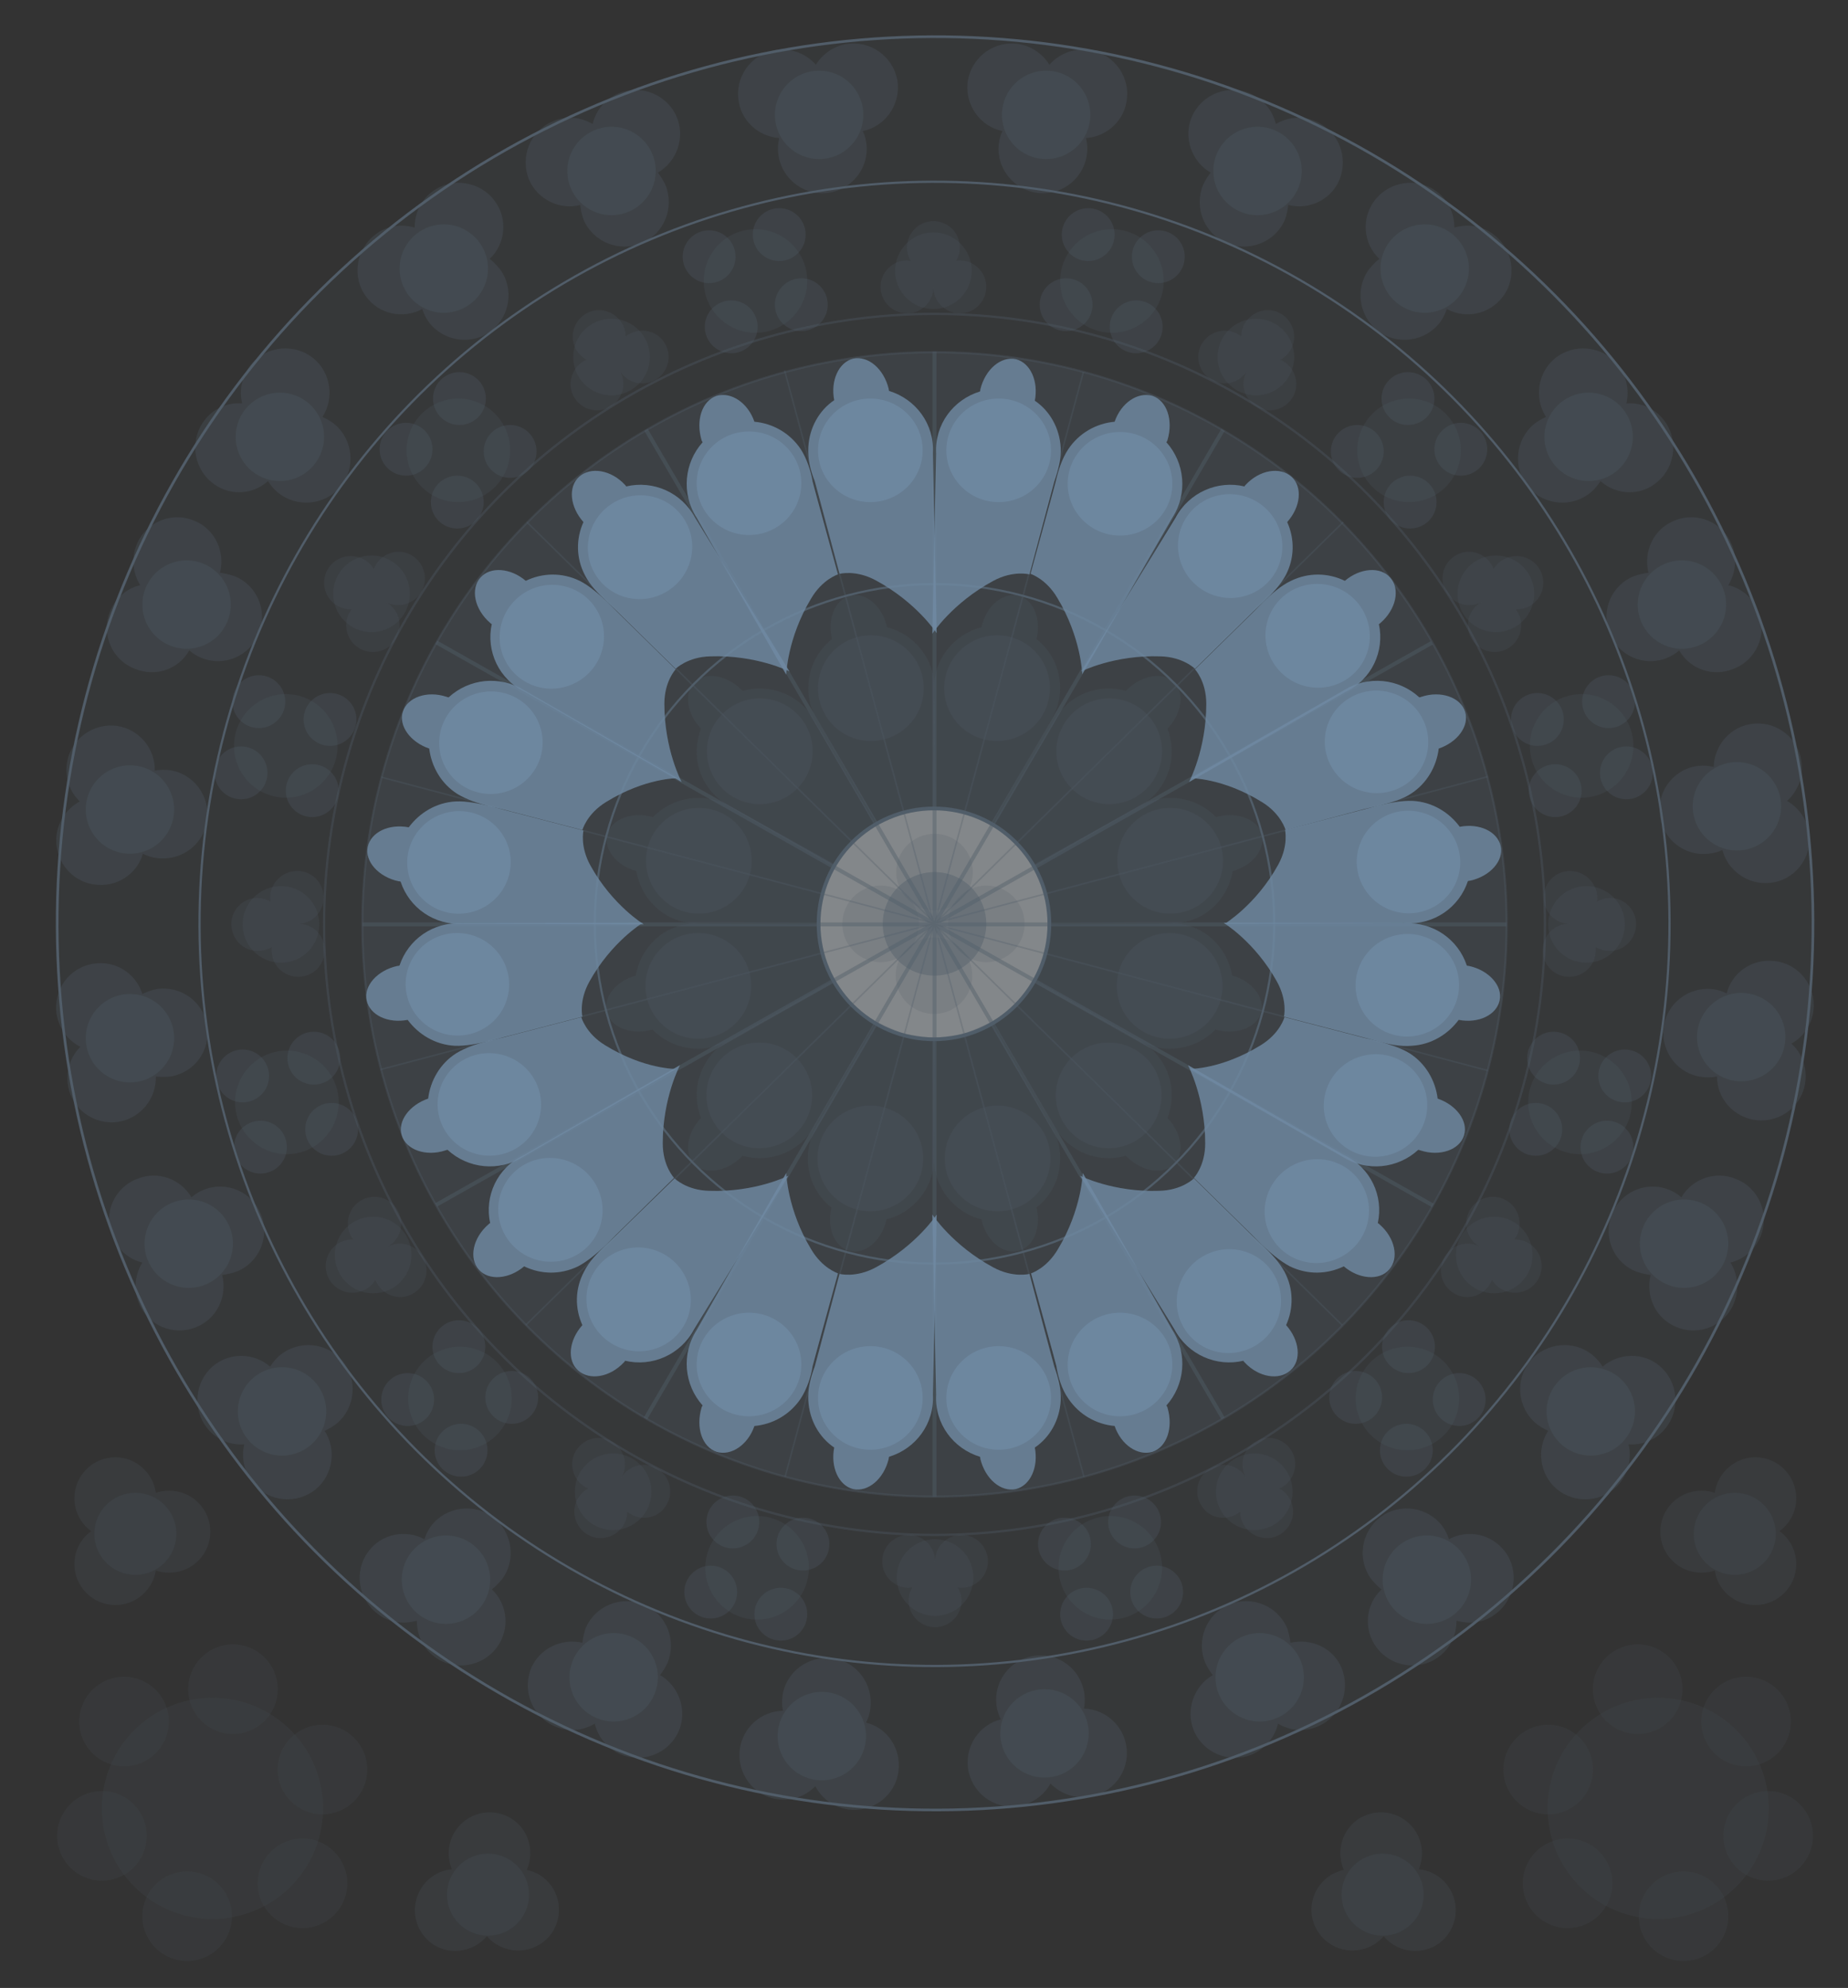 <?xml version="1.0" encoding="UTF-8"?> <!-- Generator: Adobe Illustrator 23.0.3, SVG Export Plug-In . SVG Version: 6.00 Build 0) --> <svg xmlns="http://www.w3.org/2000/svg" xmlns:xlink="http://www.w3.org/1999/xlink" id="Слой_1" x="0px" y="0px" viewBox="0 0 342.7 368.6" style="enable-background:new 0 0 342.7 368.6;" xml:space="preserve"><rect x="0" y="0" width="342.7" height="368.6" fill="#333333" stroke="none"/> <style type="text/css"> .st0{fill:#151922;} .st1{opacity:0.1;} .st2{fill:#408AC6;} .st3{fill:#8C5E40;} .st4{fill:#708AA2;} .st5{fill:#526F8B;} .st6{fill:#E2E0DC;} .st7{fill:#A39059;} .st8{fill:none;stroke:#945FDD;stroke-width:1.002;stroke-miterlimit:10;} .st9{fill:#F8D030;stroke:#FFFFFF;stroke-width:4.427;stroke-miterlimit:10;} .st10{fill:#E30212;stroke:#FFFFFF;stroke-width:4.427;stroke-miterlimit:10;} .st11{fill:#20AF1C;stroke:#FFFFFF;stroke-width:4.427;stroke-miterlimit:10;} .st12{fill:url(#SVGID_1_);stroke:#FFFFFF;stroke-width:4.427;stroke-miterlimit:10;} .st13{fill:#4715CF;stroke:#FFFFFF;stroke-width:4.427;stroke-miterlimit:10;} .st14{fill:url(#SVGID_2_);stroke:#FFFFFF;stroke-width:4.427;stroke-miterlimit:10;} .st15{fill:#546F8C;} .st16{fill:#FFFFFF;} .st17{fill:none;stroke:#E2E0DC;stroke-width:0.811;stroke-miterlimit:10;} .st18{fill:none;stroke:#408AC6;stroke-width:0.811;stroke-miterlimit:10;} .st19{opacity:0.32;fill:#2F6482;} .st20{fill:none;stroke:#346F89;stroke-width:0.811;stroke-miterlimit:10;} .st21{opacity:0.74;fill:#408AC6;} .st22{opacity:0.67;fill:#408AC6;} .st23{fill:none;stroke:#A39059;stroke-width:3;stroke-linecap:round;stroke-linejoin:round;stroke-miterlimit:10;} .st24{fill:#A39059;stroke:#A39059;stroke-width:3;stroke-linecap:round;stroke-linejoin:round;stroke-miterlimit:10;} .st25{fill:none;stroke:#945FDD;stroke-width:1.002;stroke-miterlimit:10;} .st26{fill:none;stroke:#945FDD;stroke-width:1.022;stroke-miterlimit:10;} .st27{fill:#F5BBFF;} .st28{fill:#CDA1D6;} .st29{fill:#FFFFFF;stroke:#000000;stroke-miterlimit:10;} .st30{fill:#FFFFFF;stroke:#7D4FC6;stroke-miterlimit:10;} .st31{fill:none;stroke:#945FDD;stroke-width:2;stroke-miterlimit:10;} .st32{fill:#FFFFFF;stroke:#7D4FC6;stroke-width:1.944;stroke-miterlimit:10;} .st33{fill:none;stroke:#000000;stroke-linecap:round;stroke-linejoin:round;stroke-miterlimit:10;} .st34{fill:none;stroke:#E2E0DC;stroke-width:0.691;stroke-miterlimit:10;} .st35{fill:none;stroke:#408AC6;stroke-width:0.691;stroke-miterlimit:10;} .st36{fill:none;stroke:#346F89;stroke-width:0.691;stroke-miterlimit:10;} .st37{fill:none;stroke:#000000;stroke-width:0.853;stroke-linecap:round;stroke-linejoin:round;stroke-miterlimit:10;} .st38{opacity:0.32;fill:none;stroke:#2F6482;stroke-miterlimit:10;} .st39{fill:none;stroke:#708AA2;stroke-width:0.828;stroke-linecap:round;stroke-linejoin:round;stroke-miterlimit:10;} .st40{opacity:0.32;fill:none;stroke:#2F6482;stroke-width:0.828;stroke-linecap:round;stroke-linejoin:round;stroke-miterlimit:10;} .st41{fill:none;stroke:#000000;stroke-width:1.014;stroke-linecap:round;stroke-linejoin:round;stroke-miterlimit:10;} .st42{opacity:0.7;fill:#708AA2;} .st43{opacity:0.7;fill:#8C5E40;} .st44{opacity:0.7;fill:#A39059;} .st45{opacity:0.7;fill:#31434F;} .st46{opacity:0.7;fill:#408AC6;} .st47{fill:none;stroke:#708AA2;stroke-width:0.5;stroke-linecap:round;stroke-linejoin:round;stroke-miterlimit:10;} .st48{fill:none;stroke:#000000;stroke-miterlimit:10;} .st49{fill:none;stroke:#9F9F9F;stroke-width:2;stroke-linecap:round;stroke-miterlimit:10;} .st50{fill:none;stroke:#404040;stroke-width:2;stroke-linecap:round;stroke-miterlimit:10;} .st51{fill:none;stroke:#808080;stroke-width:2;stroke-linecap:round;stroke-miterlimit:10;} .st52{fill:none;stroke:#DFDFDF;stroke-width:2;stroke-linecap:round;stroke-miterlimit:10;} .st53{fill:none;stroke:#000000;stroke-width:2;stroke-linecap:round;stroke-miterlimit:10;} .st54{fill:#9F9F9F;stroke:#000000;stroke-width:0.5;stroke-miterlimit:10;} .st55{fill:#404040;stroke:#000000;stroke-width:0.5;stroke-miterlimit:10;} .st56{fill:#808080;stroke:#000000;stroke-width:0.5;stroke-miterlimit:10;} .st57{fill:#DFDFDF;stroke:#000000;stroke-width:0.5;stroke-miterlimit:10;} .st58{stroke:#000000;stroke-width:0.5;stroke-miterlimit:10;} .st59{fill:none;stroke:#708AA2;stroke-width:0.603;stroke-linecap:round;stroke-linejoin:round;stroke-miterlimit:10;} .st60{fill:none;stroke:#7D4FC6;stroke-width:2.354;stroke-miterlimit:10;} .st61{fill:none;stroke:#7D4FC6;stroke-width:0.297;stroke-miterlimit:10;} .st62{opacity:0.35;fill:#7D4FC6;} .st63{opacity:0.29;fill:#7D4FC6;} .st64{fill:none;stroke:#7D4FC6;stroke-width:0.196;stroke-miterlimit:10;} .st65{fill:none;stroke:#7D4FC6;stroke-width:0.198;stroke-miterlimit:10;} .st66{fill:none;stroke:#7D4FC6;stroke-width:0.194;stroke-miterlimit:10;} .st67{fill:none;stroke:#7D4FC6;stroke-width:0.583;stroke-miterlimit:10;} .st68{fill:#FFFFFF;stroke:#7D4FC6;stroke-width:0.583;stroke-miterlimit:10;} .st69{fill-rule:evenodd;clip-rule:evenodd;fill:#FFFFFF;} .st70{clip-path:url(#SVGID_26_);fill:none;stroke:#D9D9D9;stroke-width:0.77;stroke-linejoin:round;stroke-miterlimit:10;} .st71{clip-path:url(#SVGID_28_);fill:none;stroke:#5B9BD5;stroke-width:2.307;stroke-linecap:round;stroke-linejoin:round;stroke-miterlimit:10;} .st72{clip-path:url(#SVGID_30_);fill:none;stroke:#ED7D31;stroke-width:2.307;stroke-linecap:round;stroke-linejoin:round;stroke-miterlimit:10;} .st73{clip-path:url(#SVGID_32_);fill:none;stroke:#A5A5A5;stroke-width:2.307;stroke-linecap:round;stroke-linejoin:round;stroke-miterlimit:10;} .st74{clip-path:url(#SVGID_34_);} .st75{clip-path:url(#SVGID_38_);} .st76{clip-path:url(#SVGID_42_);} .st77{clip-path:url(#SVGID_46_);} .st78{clip-path:url(#SVGID_50_);} .st79{clip-path:url(#SVGID_54_);} .st80{clip-path:url(#SVGID_58_);} .st81{clip-path:url(#SVGID_62_);} .st82{clip-path:url(#SVGID_66_);} .st83{clip-path:url(#SVGID_70_);} .st84{clip-path:url(#SVGID_74_);} .st85{clip-path:url(#SVGID_78_);} .st86{clip-path:url(#SVGID_82_);} .st87{clip-path:url(#SVGID_86_);fill:none;stroke:#5B9BD5;stroke-width:2.307;stroke-linecap:round;stroke-linejoin:round;stroke-miterlimit:10;} .st88{clip-path:url(#SVGID_88_);} .st89{clip-path:url(#SVGID_92_);fill:none;stroke:#ED7D31;stroke-width:2.307;stroke-linecap:round;stroke-linejoin:round;stroke-miterlimit:10;} .st90{clip-path:url(#SVGID_94_);} .st91{clip-path:url(#SVGID_98_);fill:none;stroke:#A5A5A5;stroke-width:2.307;stroke-linecap:round;stroke-linejoin:round;stroke-miterlimit:10;} .st92{clip-path:url(#SVGID_100_);} .st93{clip-path:url(#SVGID_104_);fill:none;stroke:#D9D9D9;stroke-width:0.77;stroke-linejoin:round;stroke-miterlimit:10;} .st94{opacity:0.42;} .st95{opacity:0.21;fill:#708AA2;} .st96{opacity:0.21;} .st97{opacity:0.35;fill:#708AA2;} .st98{opacity:0.29;fill:#708AA2;} .st99{opacity:0.21;fill:#708AA2;stroke:#7D4FC6;stroke-width:0.163;stroke-miterlimit:10;} .st100{opacity:0.21;fill:#708AA2;stroke:#7D4FC6;stroke-width:0.165;stroke-miterlimit:10;} .st101{opacity:0.21;fill:none;stroke:#708AA2;stroke-width:0.165;stroke-miterlimit:10;} .st102{opacity:0.21;fill:none;stroke:#708AA2;stroke-width:0.247;stroke-miterlimit:10;} .st103{fill:none;stroke:#526F8B;stroke-width:0.484;stroke-miterlimit:10;} .st104{fill:none;stroke:#708AA2;stroke-width:0.161;stroke-miterlimit:10;} .st105{opacity:0.21;fill:#FFFFFF;stroke:#708AA2;stroke-width:0.484;stroke-miterlimit:10;} .st106{opacity:0.54;} .st107{opacity:0.17;fill:#708AA2;} .st108{opacity:0.23;fill:#708AA2;} .st109{opacity:0.8;} .st110{opacity:0.35;} .st111{opacity:0.21;fill:#7D4FC6;} .st112{fill:#7D4FC6;} .st113{opacity:0.17;fill:#7D4FC6;} .st114{opacity:0.23;fill:#7D4FC6;} .st115{opacity:0.21;fill:#708AA2;stroke:#7D4FC6;stroke-width:0.325;stroke-miterlimit:10;} .st116{opacity:0.21;fill:#708AA2;stroke:#7D4FC6;stroke-width:0.329;stroke-miterlimit:10;} .st117{opacity:0.21;fill:none;stroke:#708AA2;stroke-width:0.329;stroke-miterlimit:10;} .st118{opacity:0.21;fill:none;stroke:#708AA2;stroke-width:0.493;stroke-miterlimit:10;} .st119{fill:none;stroke:#526F8B;stroke-width:0.968;stroke-miterlimit:10;} .st120{fill:none;stroke:#708AA2;stroke-width:0.322;stroke-miterlimit:10;} .st121{opacity:0.21;fill:#FFFFFF;stroke:#708AA2;stroke-width:0.968;stroke-miterlimit:10;} .st122{opacity:0.21;fill:#708AA2;stroke:#7D4FC6;stroke-width:7.381690e-02;stroke-miterlimit:10;} .st123{opacity:0.21;fill:#708AA2;stroke:#7D4FC6;stroke-width:7.460278e-02;stroke-miterlimit:10;} .st124{opacity:0.21;fill:none;stroke:#708AA2;stroke-width:7.460278e-02;stroke-miterlimit:10;} .st125{opacity:0.21;fill:none;stroke:#708AA2;stroke-width:0.112;stroke-miterlimit:10;} .st126{fill:none;stroke:#526F8B;stroke-width:0.22;stroke-miterlimit:10;} .st127{fill:none;stroke:#708AA2;stroke-width:7.314325e-02;stroke-miterlimit:10;} .st128{opacity:0.21;fill:#FFFFFF;stroke:#708AA2;stroke-width:0.22;stroke-miterlimit:10;} .st129{opacity:0.21;fill:#A39059;} .st130{opacity:0.35;fill:#A39059;} .st131{opacity:0.29;fill:#A39059;} .st132{opacity:0.21;fill:#A39059;stroke:#7D4FC6;stroke-width:7.381690e-02;stroke-miterlimit:10;} .st133{opacity:0.21;fill:#A39059;stroke:#7D4FC6;stroke-width:7.460278e-02;stroke-miterlimit:10;} .st134{opacity:0.21;fill:#A39059;stroke:#708AA2;stroke-width:7.460278e-02;stroke-miterlimit:10;} .st135{opacity:0.21;fill:#A39059;stroke:#708AA2;stroke-width:0.112;stroke-miterlimit:10;} .st136{fill:#A39059;stroke:#526F8B;stroke-width:0.22;stroke-miterlimit:10;} .st137{fill:#A39059;stroke:#708AA2;stroke-width:7.314325e-02;stroke-miterlimit:10;} .st138{opacity:0.21;fill:#A39059;stroke:#708AA2;stroke-width:0.22;stroke-miterlimit:10;} .st139{opacity:0.23;fill:#A39059;} .st140{opacity:0.21;fill:#A39059;stroke:#7D4FC6;stroke-width:0.435;stroke-miterlimit:10;} .st141{opacity:0.21;fill:#A39059;stroke:#7D4FC6;stroke-width:0.439;stroke-miterlimit:10;} .st142{opacity:0.21;fill:#A39059;stroke:#708AA2;stroke-width:0.439;stroke-miterlimit:10;} .st143{opacity:0.21;fill:#A39059;stroke:#708AA2;stroke-width:0.659;stroke-miterlimit:10;} .st144{fill:#A39059;stroke:#526F8B;stroke-width:1.293;stroke-miterlimit:10;} .st145{fill:#A39059;stroke:#708AA2;stroke-width:0.431;stroke-miterlimit:10;} .st146{opacity:0.21;fill:#A39059;stroke:#708AA2;stroke-width:1.293;stroke-miterlimit:10;} .st147{opacity:0.11;fill:#708AA2;} .st148{opacity:0.42;fill:#708AA2;} .st149{opacity:0.8;fill:#708AA2;} .st150{opacity:0.11;fill:#A39059;} .st151{opacity:0.42;fill:#A39059;} .st152{opacity:0.8;fill:#A39059;} .st153{opacity:0.21;fill:#708AA2;stroke:#7D4FC6;stroke-width:0.336;stroke-miterlimit:10;} .st154{opacity:0.21;fill:#708AA2;stroke:#7D4FC6;stroke-width:0.34;stroke-miterlimit:10;} .st155{opacity:0.21;fill:none;stroke:#708AA2;stroke-width:0.34;stroke-miterlimit:10;} .st156{opacity:0.21;fill:none;stroke:#708AA2;stroke-width:0.51;stroke-miterlimit:10;} .st157{fill:none;stroke:#526F8B;stroke-width:1;stroke-miterlimit:10;} .st158{fill:none;stroke:#708AA2;stroke-width:0.333;stroke-miterlimit:10;} .st159{opacity:0.21;fill:#FFFFFF;stroke:#708AA2;stroke-width:1;stroke-miterlimit:10;} .st160{fill:#1F6DB5;} .st161{fill:none;stroke:#000000;stroke-width:0.3;stroke-linecap:round;stroke-linejoin:round;stroke-miterlimit:10;} .st162{fill:#A39059;stroke:#000000;stroke-width:0.3;stroke-linecap:round;stroke-linejoin:round;stroke-miterlimit:10;} .st163{fill:none;stroke:#708AA2;stroke-width:0.4;stroke-linecap:round;stroke-linejoin:round;stroke-miterlimit:10;} .st164{opacity:0.21;fill:#708AA2;stroke:#7D4FC6;stroke-width:4.801436e-02;stroke-miterlimit:10;} .st165{opacity:0.21;fill:#708AA2;stroke:#7D4FC6;stroke-width:4.852553e-02;stroke-miterlimit:10;} .st166{opacity:0.21;fill:none;stroke:#708AA2;stroke-width:4.852553e-02;stroke-miterlimit:10;} .st167{opacity:0.21;fill:none;stroke:#708AA2;stroke-width:7.281447e-02;stroke-miterlimit:10;} .st168{fill:none;stroke:#526F8B;stroke-width:0.143;stroke-miterlimit:10;} .st169{fill:none;stroke:#708AA2;stroke-width:4.757619e-02;stroke-miterlimit:10;} .st170{opacity:0.21;fill:#FFFFFF;stroke:#708AA2;stroke-width:0.143;stroke-miterlimit:10;} .st171{opacity:0.21;fill:#7D00C6;} .st172{opacity:0.29;fill:#7D00C6;} .st173{fill:#7D00C6;} .st174{opacity:0.35;fill:#7D00C6;} .st175{opacity:0.17;fill:#7D00C6;} .st176{opacity:0.23;fill:#7D00C6;} .st177{fill:url(#SVGID_105_);} .st178{fill:url(#SVGID_106_);} .st179{fill:url(#SVGID_107_);} .st180{fill:url(#SVGID_108_);} .st181{fill:url(#SVGID_109_);} .st182{fill:url(#SVGID_110_);} .st183{fill:url(#SVGID_111_);} .st184{opacity:0.21;fill:#708AA2;stroke:#7D4FC6;stroke-width:0.362;stroke-miterlimit:10;} .st185{opacity:0.21;fill:#708AA2;stroke:#7D4FC6;stroke-width:0.366;stroke-miterlimit:10;} .st186{opacity:0.21;fill:none;stroke:#708AA2;stroke-width:0.366;stroke-miterlimit:10;} .st187{opacity:0.21;fill:none;stroke:#708AA2;stroke-width:0.55;stroke-miterlimit:10;} .st188{fill:none;stroke:#526F8B;stroke-width:1.078;stroke-miterlimit:10;} .st189{fill:none;stroke:#708AA2;stroke-width:0.359;stroke-miterlimit:10;} .st190{opacity:0.21;fill:#FFFFFF;stroke:#708AA2;stroke-width:1.078;stroke-miterlimit:10;} .st191{opacity:0.21;fill:#708AA2;stroke:#7D4FC6;stroke-width:0.117;stroke-miterlimit:10;} .st192{opacity:0.21;fill:#708AA2;stroke:#7D4FC6;stroke-width:0.118;stroke-miterlimit:10;} .st193{opacity:0.21;fill:none;stroke:#708AA2;stroke-width:0.118;stroke-miterlimit:10;} .st194{opacity:0.21;fill:none;stroke:#708AA2;stroke-width:0.178;stroke-miterlimit:10;} .st195{fill:none;stroke:#526F8B;stroke-width:0.349;stroke-miterlimit:10;} .st196{fill:none;stroke:#708AA2;stroke-width:0.116;stroke-miterlimit:10;} .st197{opacity:0.21;fill:#FFFFFF;stroke:#708AA2;stroke-width:0.349;stroke-miterlimit:10;} .st198{fill:url(#SVGID_112_);} .st199{fill:url(#SVGID_113_);} .st200{fill:url(#SVGID_114_);} .st201{fill:#181D25;} .st202{opacity:0.71;} .st203{fill:#FFFFFF;stroke:#708AA2;stroke-width:0.843;stroke-miterlimit:10;} .st204{fill:none;stroke:#708AA2;stroke-width:0.287;stroke-miterlimit:10;} .st205{fill:none;stroke:#708AA2;stroke-width:0.43;stroke-miterlimit:10;} .st206{fill:none;stroke:#708AA2;stroke-width:0.43;stroke-miterlimit:10;} .st207{fill:none;stroke:#708AA2;stroke-width:0.299;stroke-miterlimit:10;} .st208{fill:none;stroke:#708AA2;stroke-width:0.502;stroke-miterlimit:10;} .st209{opacity:0.87;} .st210{opacity:0.4;fill:#708AA2;} .st211{fill:#FFFFFF;stroke:#708AA2;stroke-width:0.98;stroke-miterlimit:10;} .st212{fill:none;stroke:#708AA2;stroke-width:0.333;stroke-miterlimit:10;} .st213{fill:none;stroke:#708AA2;stroke-width:0.5;stroke-miterlimit:10;} .st214{fill:none;stroke:#708AA2;stroke-width:0.348;stroke-miterlimit:10;} .st215{fill:none;stroke:#708AA2;stroke-width:0.584;stroke-miterlimit:10;} .st216{fill:#FFFFFF;stroke:#708AA2;stroke-width:0.392;stroke-miterlimit:10;} .st217{fill:none;stroke:#708AA2;stroke-width:0.133;stroke-miterlimit:10;} .st218{fill:none;stroke:#708AA2;stroke-width:0.2;stroke-miterlimit:10;} .st219{fill:none;stroke:#708AA2;stroke-width:0.139;stroke-miterlimit:10;} .st220{fill:none;stroke:#708AA2;stroke-width:0.234;stroke-miterlimit:10;} .st221{fill:none;stroke:#000000;stroke-width:0.338;stroke-linecap:round;stroke-linejoin:round;stroke-miterlimit:10;} .st222{fill:#A39059;stroke:#000000;stroke-width:0.338;stroke-linecap:round;stroke-linejoin:round;stroke-miterlimit:10;} .st223{fill:none;stroke:#708AA2;stroke-width:0.451;stroke-linecap:round;stroke-linejoin:round;stroke-miterlimit:10;} .st224{fill:none;stroke:#708AA2;stroke-width:0.509;stroke-linecap:round;stroke-linejoin:round;stroke-miterlimit:10;} .st225{opacity:0.5;} .st226{fill:#FFFFFF;stroke:#708AA2;stroke-width:1.002;stroke-miterlimit:10;} .st227{fill:none;stroke:#708AA2;stroke-width:0.341;stroke-miterlimit:10;} .st228{fill:none;stroke:#708AA2;stroke-width:0.511;stroke-miterlimit:10;} .st229{fill:none;stroke:#708AA2;stroke-width:0.511;stroke-miterlimit:10;} .st230{fill:none;stroke:#708AA2;stroke-width:0.356;stroke-miterlimit:10;} .st231{fill:none;stroke:#708AA2;stroke-width:0.597;stroke-miterlimit:10;} .st232{opacity:0.9;fill:#708AA2;} .st233{opacity:0.69;fill:#708AA2;} .st234{opacity:0.9;} .st235{opacity:0.12;} .st236{fill:#FFFFFF;stroke:#708AA2;stroke-width:0.695;stroke-miterlimit:10;} .st237{fill:none;stroke:#708AA2;stroke-width:0.394;stroke-miterlimit:10;} .st238{opacity:0.36;fill:none;stroke:#708AA2;stroke-width:0.391;stroke-miterlimit:10;} .st239{opacity:0.36;fill:#708AA2;} .st240{opacity:0.36;fill:none;stroke:#708AA2;stroke-width:0.417;stroke-miterlimit:10;} .st241{fill:none;stroke:#708AA2;stroke-width:0.412;stroke-miterlimit:10;} .st242{fill:none;stroke:#708AA2;stroke-width:0.492;stroke-miterlimit:10;} .st243{fill:none;stroke:#708AA2;stroke-width:0.355;stroke-miterlimit:10;} .st244{fill:none;stroke:#708AA2;stroke-width:0.414;stroke-miterlimit:10;} .st245{opacity:0.19;fill:#708AA2;} .st246{opacity:0.43;} .st247{fill:none;stroke:#708AA2;stroke-width:0.73;stroke-miterlimit:10;} .st248{opacity:0.12;fill:#708AA2;} .st249{opacity:0.31;} .st250{fill:none;stroke:#708AA2;stroke-width:0.292;stroke-miterlimit:10;} .st251{opacity:0.2;fill:#708AA2;} .st252{opacity:0.69;} .st253{opacity:0.59;} .st254{opacity:0.48;} </style> <g> <g class="st254"> <g> <g class="st235"> <ellipse transform="matrix(1 -4.088064e-03 4.088064e-03 1 -0.698 0.711)" class="st4" cx="173.4" cy="171.2" rx="162.8" ry="164.4"></ellipse> </g> <g> <path class="st98" d="M144.5,25.6c-0.2,0.9-0.3,1.8-0.2,2.7c0.4,4.5,4.4,7.9,8.9,7.5c4.5-0.4,7.9-4.4,7.5-8.9 c-0.1-0.9-0.3-1.8-0.7-2.6c4-0.8,6.8-4.6,6.5-8.7c-0.4-4.5-4.4-7.9-8.9-7.5c-2.7,0.2-5,1.8-6.3,3.9c-1.7-1.9-4.2-3-6.9-2.8 c-4.5,0.4-7.9,4.4-7.5,8.9C137.2,22.2,140.5,25.3,144.5,25.6z"></path> <circle class="st98" cx="151.9" cy="21.3" r="8.2"></circle> </g> <g> <path class="st98" d="M107.6,38c0.1,0.9,0.3,1.8,0.6,2.7c1.8,4.2,6.6,6.1,10.8,4.4c4.2-1.8,6.1-6.6,4.4-10.8 c-0.4-0.9-0.9-1.6-1.4-2.3c3.5-2,5.1-6.5,3.5-10.3c-1.8-4.2-6.6-6.1-10.8-4.4c-2.5,1.1-4.2,3.2-4.8,5.7 c-2.2-1.3-4.9-1.6-7.4-0.5c-4.2,1.8-6.1,6.6-4.4,10.8C99.7,37,103.8,39,107.6,38z"></path> <circle class="st98" cx="113.4" cy="31.7" r="8.2"></circle> </g> <g> <path class="st98" d="M78.3,57.3c0.3,0.9,0.7,1.7,1.2,2.4c2.7,3.6,7.9,4.4,11.5,1.7c3.6-2.7,4.4-7.9,1.7-11.5 c-0.6-0.7-1.2-1.4-1.9-1.9c3-2.8,3.4-7.5,0.9-10.8c-2.7-3.6-7.9-4.4-11.5-1.7c-2.2,1.6-3.3,4.1-3.3,6.7 c-2.4-0.7-5.2-0.4-7.3,1.3c-3.6,2.7-4.4,7.9-1.7,11.5C70.3,58.3,74.8,59.2,78.3,57.3z"></path> <circle class="st98" cx="82.3" cy="49.8" r="8.2"></circle> </g> <g> <path class="st98" d="M49.7,89.2c0.5,0.8,1.1,1.5,1.8,2.1c3.5,2.9,8.7,2.4,11.6-1c2.9-3.5,2.4-8.7-1-11.6 c-0.7-0.6-1.5-1-2.3-1.4c2.2-3.4,1.6-8.1-1.6-10.8c-3.5-2.9-8.7-2.4-11.6,1c-1.7,2.1-2.3,4.8-1.7,7.3c-2.5-0.2-5.1,0.8-6.8,2.9 c-2.9,3.5-2.4,8.7,1,11.6C42.2,92,46.7,91.9,49.7,89.2z"></path> <circle class="st98" cx="51.9" cy="81" r="8.2"></circle> </g> <g> <path class="st98" d="M35.1,120.6c0.7,0.6,1.5,1.1,2.3,1.4c4.2,1.7,9-0.4,10.6-4.6c1.7-4.2-0.4-9-4.6-10.6 c-0.9-0.3-1.8-0.5-2.6-0.6c1-4-1-8.2-4.9-9.7c-4.2-1.7-9,0.4-10.6,4.6c-1,2.5-0.6,5.3,0.7,7.4c-2.5,0.6-4.6,2.4-5.6,4.9 c-1.7,4.2,0.4,9,4.6,10.6C28.9,125.6,33.1,124.1,35.1,120.6z"></path> <circle class="st98" cx="34.6" cy="112.1" r="8.2"></circle> </g> <g> <path class="st98" d="M26.5,158.3c0.8,0.4,1.7,0.7,2.6,0.8c4.5,0.6,8.7-2.5,9.3-7c0.6-4.5-2.5-8.7-7-9.3 c-0.9-0.1-1.8-0.1-2.7,0.1c0.1-4.1-2.9-7.7-7-8.3c-4.5-0.6-8.7,2.5-9.3,7c-0.4,2.7,0.6,5.3,2.4,7c-2.2,1.2-3.9,3.4-4.3,6.1 c-0.6,4.5,2.5,8.7,7,9.3C21.6,164.6,25.4,162.1,26.5,158.3z"></path> <circle class="st98" cx="24.1" cy="150.1" r="8.2"></circle> </g> <g> <path class="st98" d="M201.4,25.6c0.2,0.9,0.3,1.8,0.2,2.7c-0.4,4.5-4.4,7.9-8.9,7.5c-4.5-0.4-7.9-4.4-7.5-8.9 c0.1-0.9,0.3-1.8,0.7-2.6c-4-0.8-6.8-4.6-6.5-8.7c0.4-4.5,4.4-7.9,8.9-7.5c2.7,0.2,5,1.8,6.3,3.9c1.7-1.9,4.2-3,6.9-2.8 c4.5,0.4,7.9,4.4,7.5,8.9C208.7,22.2,205.4,25.3,201.4,25.6z"></path> <circle class="st98" cx="194" cy="21.3" r="8.2"></circle> </g> <g> <path class="st98" d="M238.9,38c-0.1,0.9-0.3,1.8-0.6,2.7c-1.8,4.2-6.6,6.1-10.8,4.4c-4.2-1.8-6.1-6.6-4.4-10.8 c0.4-0.9,0.9-1.6,1.4-2.3c-3.5-2-5.1-6.5-3.5-10.3c1.8-4.2,6.6-6.1,10.8-4.4c2.5,1.1,4.2,3.2,4.8,5.7c2.2-1.3,4.9-1.6,7.4-0.5 c4.2,1.8,6.1,6.6,4.4,10.8C246.9,37,242.8,39,238.9,38z"></path> <circle class="st98" cx="233.2" cy="31.7" r="8.2"></circle> </g> <g> <path class="st98" d="M268.3,57.3c-0.3,0.9-0.7,1.7-1.2,2.4c-2.7,3.6-7.9,4.4-11.5,1.7c-3.6-2.7-4.4-7.9-1.7-11.5 c0.6-0.7,1.2-1.4,1.9-1.9c-3-2.8-3.4-7.5-0.9-10.8c2.7-3.6,7.9-4.4,11.5-1.7c2.2,1.6,3.3,4.1,3.3,6.7c2.4-0.7,5.2-0.4,7.3,1.3 c3.6,2.7,4.4,7.9,1.7,11.5C276.2,58.3,271.8,59.2,268.3,57.3z"></path> <circle class="st98" cx="264.2" cy="49.8" r="8.2"></circle> </g> <g> <path class="st98" d="M296.8,89.2c-0.5,0.8-1.1,1.5-1.8,2.1c-3.5,2.9-8.7,2.4-11.6-1c-2.9-3.5-2.4-8.7,1-11.6 c0.7-0.6,1.5-1,2.3-1.4c-2.2-3.4-1.6-8.1,1.6-10.8c3.5-2.9,8.7-2.4,11.6,1c1.7,2.1,2.3,4.8,1.7,7.3c2.5-0.2,5.1,0.8,6.8,2.9 c2.9,3.5,2.4,8.7-1,11.6C304.4,92,299.8,91.9,296.8,89.2z"></path> <circle class="st98" cx="294.6" cy="81" r="8.2"></circle> </g> <g> <path class="st98" d="M311.4,120.6c-0.7,0.6-1.5,1.1-2.3,1.4c-4.2,1.7-9-0.4-10.6-4.6c-1.7-4.2,0.4-9,4.6-10.6 c0.9-0.3,1.8-0.5,2.6-0.6c-1-4,1-8.2,4.9-9.7c4.2-1.7,9,0.4,10.6,4.6c1,2.5,0.6,5.3-0.7,7.4c2.5,0.6,4.6,2.4,5.6,4.9 c1.7,4.2-0.4,9-4.6,10.6C317.7,125.6,313.4,124.1,311.4,120.6z"></path> <circle class="st98" cx="311.9" cy="112.1" r="8.2"></circle> </g> <g> <path class="st98" d="M319.4,157.6c-0.8,0.4-1.7,0.6-2.6,0.7c-4.5,0.5-8.6-2.8-9-7.3c-0.5-4.5,2.8-8.6,7.3-9 c0.9-0.1,1.8,0,2.7,0.2c0.1-4.1,3.2-7.6,7.3-8c4.5-0.5,8.6,2.8,9,7.3c0.3,2.7-0.8,5.3-2.7,7c2.2,1.3,3.8,3.5,4.1,6.2 c0.5,4.5-2.8,8.6-7.3,9C324.1,164.1,320.4,161.4,319.4,157.6z"></path> <circle class="st98" cx="322.1" cy="149.5" r="8.2"></circle> </g> <g> <path class="st98" d="M145.2,317.2c-0.2-0.9-0.2-1.8-0.1-2.7c0.6-4.5,4.8-7.6,9.3-7c4.5,0.6,7.6,4.8,7,9.3 c-0.1,0.9-0.4,1.8-0.8,2.6c4,1,6.6,4.9,6,9.1c-0.6,4.5-4.8,7.6-9.3,7c-2.7-0.4-4.9-2-6.1-4.3c-1.8,1.8-4.3,2.8-7,2.4 c-4.5-0.6-7.6-4.8-7-9.3C137.8,320.2,141.2,317.3,145.2,317.2z"></path> <circle class="st98" cx="152.4" cy="321.9" r="8.2"></circle> </g> <g> <path class="st98" d="M108,304.6c0.1-0.9,0.3-1.8,0.6-2.7c1.8-4.2,6.6-6.1,10.8-4.4c4.2,1.8,6.1,6.6,4.4,10.8 c-0.4,0.9-0.9,1.6-1.4,2.3c3.5,2,5.1,6.5,3.5,10.3c-1.8,4.2-6.6,6.1-10.8,4.4c-2.5-1.1-4.2-3.2-4.8-5.7 c-2.2,1.3-4.9,1.6-7.4,0.5c-4.2-1.8-6.1-6.6-4.4-10.8C100.1,305.6,104.2,303.7,108,304.6z"></path> <circle class="st98" cx="113.8" cy="311" r="8.2"></circle> </g> <g> <path class="st98" d="M78.7,285.4c0.3-0.9,0.7-1.7,1.2-2.4c2.7-3.6,7.9-4.4,11.5-1.7c3.6,2.7,4.4,7.9,1.7,11.5 c-0.6,0.7-1.2,1.4-1.9,1.9c3,2.8,3.4,7.5,0.9,10.8c-2.7,3.6-7.9,4.4-11.5,1.7c-2.2-1.6-3.3-4.1-3.3-6.7 c-2.4,0.7-5.2,0.4-7.3-1.3c-3.6-2.7-4.4-7.9-1.7-11.5C70.7,284.4,75.2,283.5,78.7,285.4z"></path> <circle class="st98" cx="82.7" cy="292.9" r="8.2"></circle> </g> <g> <path class="st98" d="M50.1,253.4c0.5-0.8,1.1-1.5,1.8-2.1c3.5-2.9,8.7-2.4,11.6,1c2.9,3.5,2.4,8.7-1,11.6 c-0.7,0.6-1.5,1-2.3,1.4c2.2,3.4,1.6,8.1-1.6,10.8c-3.5,2.9-8.7,2.4-11.6-1c-1.7-2.1-2.3-4.8-1.7-7.3c-2.5,0.2-5.1-0.8-6.8-2.9 c-2.9-3.5-2.4-8.7,1-11.6C42.6,250.7,47.1,250.8,50.1,253.4z"></path> <circle class="st98" cx="52.3" cy="261.7" r="8.2"></circle> </g> <g> <path class="st98" d="M35.5,222c0.7-0.6,1.5-1.1,2.3-1.4c4.2-1.7,9,0.4,10.6,4.6c1.7,4.2-0.4,9-4.6,10.6 c-0.9,0.3-1.8,0.5-2.6,0.6c1,4-1,8.2-4.9,9.7c-4.2,1.7-9-0.4-10.6-4.6c-1-2.5-0.6-5.3,0.7-7.4c-2.5-0.6-4.6-2.4-5.6-4.9 c-1.7-4.2,0.4-9,4.6-10.6C29.3,217,33.5,218.6,35.5,222z"></path> <circle class="st98" cx="35" cy="230.6" r="8.2"></circle> </g> <g> <path class="st98" d="M26.4,184.3c0.8-0.4,1.7-0.7,2.6-0.9c4.5-0.7,8.7,2.3,9.4,6.8c0.7,4.5-2.3,8.7-6.8,9.4 c-0.9,0.1-1.8,0.1-2.7,0c0.1,4.1-2.8,7.7-6.9,8.4c-4.5,0.7-8.7-2.3-9.4-6.8c-0.4-2.7,0.5-5.3,2.3-7.1c-2.3-1.2-3.9-3.3-4.4-6 c-0.7-4.5,2.3-8.7,6.8-9.4C21.4,178,25.2,180.5,26.4,184.3z"></path> <circle class="st98" cx="24.1" cy="192.5" r="8.2"></circle> </g> <g> <path class="st98" d="M201,316.8c0.2-0.9,0.2-1.8,0.1-2.7c-0.6-4.5-4.7-7.7-9.2-7.1c-4.5,0.6-7.7,4.7-7.1,9.2 c0.1,0.9,0.4,1.8,0.8,2.6c-4,1-6.6,4.9-6.1,9c0.6,4.5,4.7,7.7,9.2,7.1c2.7-0.4,4.9-2,6.1-4.2c1.8,1.8,4.3,2.8,7,2.5 c4.5-0.6,7.7-4.7,7.1-9.2C208.4,319.9,204.9,316.9,201,316.8z"></path> <circle class="st98" cx="193.7" cy="321.4" r="8.2"></circle> </g> <g> <path class="st98" d="M239.3,304.6c-0.1-0.9-0.3-1.8-0.6-2.7c-1.8-4.2-6.6-6.1-10.8-4.4c-4.2,1.8-6.1,6.6-4.4,10.8 c0.4,0.9,0.9,1.6,1.4,2.3c-3.5,2-5.1,6.5-3.5,10.3c1.8,4.2,6.6,6.1,10.8,4.4c2.5-1.1,4.2-3.2,4.8-5.7c2.2,1.3,4.9,1.6,7.4,0.5 c4.2-1.8,6.1-6.6,4.4-10.8C247.3,305.6,243.2,303.7,239.3,304.6z"></path> <circle class="st98" cx="233.6" cy="311" r="8.2"></circle> </g> <g> <path class="st98" d="M268.7,285.4c-0.3-0.9-0.7-1.7-1.2-2.4c-2.7-3.6-7.9-4.4-11.5-1.7c-3.6,2.7-4.4,7.9-1.7,11.5 c0.6,0.7,1.2,1.4,1.9,1.9c-3,2.8-3.4,7.5-0.9,10.8c2.7,3.6,7.9,4.4,11.5,1.7c2.2-1.6,3.3-4.1,3.3-6.7c2.4,0.7,5.2,0.4,7.3-1.3 c3.6-2.7,4.4-7.9,1.7-11.5C276.6,284.4,272.2,283.5,268.7,285.4z"></path> <circle class="st98" cx="264.6" cy="292.9" r="8.2"></circle> </g> <g> <path class="st98" d="M297.2,253.4c-0.5-0.8-1.1-1.5-1.8-2.1c-3.5-2.9-8.7-2.4-11.6,1c-2.9,3.5-2.4,8.7,1,11.6 c0.7,0.6,1.5,1,2.3,1.4c-2.2,3.4-1.6,8.1,1.6,10.8c3.5,2.9,8.7,2.4,11.6-1c1.7-2.1,2.3-4.8,1.7-7.3c2.5,0.2,5.1-0.8,6.8-2.9 c2.9-3.5,2.4-8.7-1-11.6C304.8,250.7,300.2,250.8,297.2,253.4z"></path> <circle class="st98" cx="295" cy="261.7" r="8.2"></circle> </g> <g> <path class="st98" d="M311.8,222c-0.7-0.6-1.5-1.1-2.3-1.4c-4.2-1.7-9,0.4-10.6,4.6c-1.7,4.2,0.4,9,4.6,10.6 c0.9,0.3,1.8,0.5,2.6,0.6c-1,4,1,8.2,4.9,9.7c4.2,1.7,9-0.4,10.6-4.6c1-2.5,0.6-5.3-0.7-7.4c2.5-0.6,4.6-2.4,5.6-4.9 c1.7-4.2-0.4-9-4.6-10.6C318.1,217,313.8,218.6,311.8,222z"></path> <circle class="st98" cx="312.3" cy="230.6" r="8.2"></circle> </g> <g> <path class="st98" d="M320.2,184.2c-0.8-0.4-1.7-0.7-2.6-0.8c-4.5-0.5-8.6,2.7-9.1,7.2c-0.5,4.5,2.7,8.6,7.2,9.1 c0.9,0.1,1.8,0.1,2.7-0.1c0,4.1,3.1,7.6,7.3,8.1c4.5,0.5,8.6-2.7,9.1-7.2c0.3-2.7-0.7-5.3-2.6-7c2.2-1.2,3.8-3.5,4.1-6.2 c0.5-4.5-2.7-8.6-7.2-9.1C324.9,177.7,321.2,180.3,320.2,184.2z"></path> <circle class="st98" cx="322.9" cy="192.3" r="8.2"></circle> </g> <circle class="st236" cx="173.2" cy="171.3" r="21.4"></circle> <ellipse class="st237" cx="173.3" cy="171.3" rx="63" ry="63"></ellipse> <g> <ellipse class="st238" cx="173.3" cy="171.4" rx="106.1" ry="106.1"></ellipse> </g> <g class="st202"> <ellipse class="st239" cx="173.3" cy="171.4" rx="106.1" ry="106.1"></ellipse> </g> <g> <ellipse class="st240" cx="173.3" cy="171.4" rx="113.2" ry="113.2"></ellipse> </g> <g> <ellipse transform="matrix(1 -4.088065e-03 4.088065e-03 1 -0.699 0.71)" class="st241" cx="173.3" cy="171.3" rx="136.3" ry="137.6"></ellipse> </g> <g> <ellipse transform="matrix(1 -4.088064e-03 4.088064e-03 1 -0.698 0.711)" class="st242" cx="173.4" cy="171.2" rx="162.8" ry="164.4"></ellipse> </g> <g> <circle class="st245" cx="173.3" cy="161.7" r="7.1"></circle> <circle class="st245" cx="173.2" cy="180.9" r="7.1"></circle> <circle class="st245" cx="163.3" cy="171.3" r="7.1"></circle> <circle class="st245" cx="182.9" cy="171.3" r="7.1"></circle> </g> <g class="st246"> <line class="st247" x1="279.4" y1="171.4" x2="67.2" y2="171.4"></line> <line class="st247" x1="173.3" y1="65.2" x2="173.3" y2="277.5"></line> <line class="st247" x1="226.8" y1="79.7" x2="173.3" y2="171.3"></line> <line class="st247" x1="265.5" y1="119.2" x2="173.3" y2="171.3"></line> <line class="st247" x1="119.8" y1="79.7" x2="173.3" y2="171.3"></line> <line class="st247" x1="80.9" y1="119.1" x2="173.3" y2="171.3"></line> <line class="st247" x1="119.7" y1="263" x2="173.2" y2="171.3"></line> <line class="st247" x1="80.9" y1="223.4" x2="173.2" y2="171.3"></line> <line class="st247" x1="226.8" y1="263" x2="173.2" y2="171.3"></line> <line class="st247" x1="265.7" y1="223.5" x2="173.2" y2="171.3"></line> </g> <circle class="st148" cx="173.3" cy="171.3" r="9.6"></circle> <g> <g> <path class="st95" d="M196.6,127.6c0-3.7-1.7-7-4.4-9.1c0.9-3.7-0.5-7.2-3.2-8c-2.8-0.8-5.9,1.6-6.9,5.4c0,0.1,0,0.3-0.1,0.4 c-5,1.3-8.8,5.8-8.8,11.3l-0.2,22.3l5.8,0.8l5,2.2l11.1-19.4l0,0C196,131.7,196.6,129.7,196.6,127.6z"></path> <circle class="st95" cx="184.9" cy="127.6" r="9.8"></circle> </g> <g> <path class="st95" d="M215.7,145.2c1.9-3.2,2-6.9,0.8-10.1c2.6-2.7,3.2-6.5,1.3-8.5c-2-2.1-5.9-1.5-8.7,1.2 c-0.1,0.1-0.2,0.2-0.3,0.3c-5-1.4-10.5,0.6-13.2,5.3l-11.3,19.2l4.6,3.6l3.2,4.4l19.4-11.2l0,0 C213.2,148.4,214.7,147,215.7,145.2z"></path> <circle class="st95" cx="205.7" cy="139.3" r="9.8"></circle> </g> <g> <path class="st95" d="M222.8,169.8c3.2-1.8,5.2-4.9,5.8-8.3c3.7-1,6-4,5.4-6.7c-0.7-2.8-4.3-4.3-8.1-3.4 c-0.1,0-0.3,0.1-0.4,0.1c-3.6-3.7-9.4-4.7-14.1-2.1l-19.5,10.8l2.2,5.4l0.6,5.4l22.4,0.1l0,0 C218.9,171.3,220.9,170.8,222.8,169.8z"></path> <circle class="st95" cx="217" cy="159.6" r="9.8"></circle> </g> <g> <path class="st95" d="M149.9,127.6c0-3.7,1.7-7,4.4-9.1c-0.9-3.7,0.5-7.2,3.2-8c2.8-0.8,5.9,1.6,6.9,5.4c0,0.1,0,0.3,0.1,0.4 c5,1.3,8.8,5.8,8.8,11.3l0.2,22.3l-5.8,0.8l-5,2.2l-11.1-19.4l0,0C150.4,131.7,149.9,129.7,149.9,127.6z"></path> <circle class="st95" cx="161.5" cy="127.6" r="9.8"></circle> </g> <g> <path class="st95" d="M130.8,145.2c-1.9-3.2-2-6.9-0.8-10.1c-2.6-2.7-3.2-6.5-1.3-8.5c2-2.1,5.9-1.5,8.7,1.2 c0.1,0.1,0.2,0.2,0.3,0.3c5-1.4,10.5,0.6,13.2,5.3l11.3,19.2l-4.6,3.6l-3.2,4.4l-19.4-11.2l0,0 C133.4,148.4,131.9,147,130.8,145.2z"></path> <circle class="st95" cx="140.9" cy="139.3" r="9.8"></circle> </g> <g> <path class="st95" d="M123.8,169.8c-3.2-1.8-5.2-4.9-5.8-8.3c-3.7-1-6-4-5.4-6.7c0.7-2.8,4.3-4.3,8.1-3.4 c0.1,0,0.3,0.1,0.4,0.1c3.6-3.7,9.4-4.7,14.1-2.1l19.5,10.8l-2.2,5.4l-0.6,5.4l-22.4,0.1l0,0 C127.6,171.3,125.6,170.8,123.8,169.8z"></path> <circle class="st95" cx="129.6" cy="159.6" r="9.8"></circle> </g> <g> <path class="st95" d="M196.6,214.8c0,3.7-1.7,7-4.4,9.1c0.9,3.7-0.5,7.2-3.2,8c-2.8,0.8-5.9-1.6-6.9-5.4c0-0.1,0-0.3-0.1-0.4 c-5-1.3-8.8-5.8-8.8-11.3l-0.2-22.3l5.8-0.8l5-2.2l11.1,19.4l0,0C196.1,210.7,196.6,212.7,196.6,214.8z"></path> <circle class="st95" cx="185" cy="214.8" r="9.8"></circle> </g> <g> <path class="st95" d="M215.7,197.2c1.9,3.2,2,6.9,0.8,10.1c2.6,2.7,3.2,6.5,1.3,8.5c-2,2.1-5.9,1.5-8.7-1.2 c-0.1-0.1-0.2-0.2-0.3-0.3c-5,1.4-10.5-0.6-13.2-5.3l-11.3-19.2l4.6-3.6l3.2-4.4l19.4,11.2l0,0 C213.1,193.9,214.6,195.4,215.7,197.2z"></path> <circle class="st95" cx="205.6" cy="203.1" r="9.8"></circle> </g> <g> <path class="st95" d="M222.7,172.6c3.2,1.8,5.2,4.9,5.8,8.3c3.7,1,6,4,5.4,6.7c-0.7,2.8-4.3,4.3-8.1,3.4 c-0.1,0-0.3-0.1-0.4-0.1c-3.6,3.7-9.4,4.7-14.1,2.1l-19.5-10.8l2.2-5.4l0.6-5.4l22.4-0.1l0,0 C218.9,171.1,220.9,171.6,222.7,172.6z"></path> <circle class="st95" cx="216.9" cy="182.8" r="9.8"></circle> </g> <g> <path class="st95" d="M149.8,214.8c0,3.7,1.7,7,4.4,9.1c-0.9,3.7,0.5,7.2,3.2,8c2.8,0.8,5.9-1.6,6.9-5.4c0-0.1,0-0.3,0.1-0.4 c5-1.3,8.8-5.8,8.8-11.3l0.2-22.3l-5.8-0.8l-5-2.2L151.3,209l0,0C150.4,210.7,149.8,212.7,149.8,214.8z"></path> <circle class="st95" cx="161.4" cy="214.8" r="9.8"></circle> </g> <g> <path class="st95" d="M130.8,197.2c-1.9,3.2-2,6.9-0.8,10.1c-2.6,2.7-3.2,6.5-1.3,8.5c2,2.1,5.9,1.5,8.7-1.2 c0.1-0.1,0.2-0.2,0.3-0.3c5,1.4,10.5-0.6,13.2-5.3l11.3-19.2l-4.6-3.6l-3.2-4.4L135,193l0,0 C133.3,193.9,131.8,195.4,130.8,197.2z"></path> <circle class="st95" cx="140.8" cy="203.1" r="9.8"></circle> </g> <g> <path class="st95" d="M123.7,172.6c-3.2,1.8-5.2,4.9-5.8,8.3c-3.7,1-6,4-5.4,6.7c0.7,2.8,4.3,4.3,8.1,3.4 c0.1,0,0.3-0.1,0.4-0.1c3.6,3.7,9.4,4.7,14.1,2.1l19.5-10.8l-2.2-5.4l-0.6-5.4l-22.4-0.1l0,0 C127.6,171.1,125.6,171.6,123.7,172.6z"></path> <circle class="st95" cx="129.5" cy="182.8" r="9.8"></circle> </g> </g> <g> <path class="st95" d="M196.7,83c-0.2-3.6-2-6.8-4.8-8.7c0.7-3.6-0.8-7-3.5-7.7c-2.8-0.6-5.7,1.9-6.6,5.6c0,0.1,0,0.3-0.1,0.4 c-4.9,1.5-8.4,6.1-8.1,11.5l-0.7,33.4c0,0,3.7-5.7,11.3-9.8c3.7-2,6.7-1.2,6.7-1.2l3.9-14.6l0.7-2.6C196.3,87,196.8,85,196.7,83 z"></path> <ellipse class="st248" cx="185.2" cy="83.5" rx="9.7" ry="9.6"></ellipse> <path class="st95" d="M198.1,83.3c2-3,5.2-4.8,8.6-5.1c1.2-3.5,4.3-5.6,7-4.8c2.7,0.9,3.9,4.5,2.8,8.2c0,0.1-0.1,0.2-0.2,0.4 c3.4,3.8,4,9.5,1.1,14L200.7,125c0,0-0.2-6.8-4.6-14.1c-2.1-3.6-5-4.5-5-4.5l4-14.6l0.7-2.6C196.2,87.4,196.9,85.1,198.1,83.3z"></path> <ellipse class="st248" cx="207.7" cy="89.7" rx="9.7" ry="9.6"></ellipse> </g> <g> <path class="st95" d="M149.9,82.9c0.2-3.6,2-6.8,4.8-8.7c-0.7-3.6,0.8-7,3.5-7.7c2.8-0.6,5.7,1.9,6.6,5.6c0,0.1,0,0.3,0.1,0.4 c4.9,1.5,8.4,6.1,8.1,11.5l0.7,33.4c0,0-3.7-5.7-11.3-9.8c-3.7-2-6.7-1.2-6.7-1.2l-3.9-14.6l-0.7-2.6 C150.2,87,149.8,85,149.9,82.9z"></path> <ellipse class="st248" cx="161.4" cy="83.5" rx="9.7" ry="9.6"></ellipse> <path class="st95" d="M148.5,83.3c-2-3-5.2-4.8-8.6-5.1c-1.2-3.5-4.3-5.6-7-4.8c-2.7,0.9-3.9,4.5-2.8,8.2c0,0.1,0.1,0.2,0.2,0.4 c-3.4,3.8-4,9.5-1.1,14l16.6,29.1c0,0,0.2-6.8,4.6-14.1c2.1-3.6,5-4.5,5-4.5l-4-14.6l-0.7-2.6C150.4,87.4,149.6,85,148.5,83.3z"></path> <ellipse class="st248" cx="138.9" cy="89.6" rx="9.7" ry="9.6"></ellipse> </g> <g> <path class="st95" d="M108.5,106.7c-1.7-3.2-1.7-6.8-0.3-9.9c-2.5-2.8-2.9-6.5-0.8-8.4c2.1-1.9,5.9-1.3,8.5,1.5 c0.1,0.1,0.2,0.2,0.2,0.3c5-1.2,10.3,1.1,12.8,5.8l17.5,28.5c0,0-6.1-3.1-14.7-2.8c-4.2,0.1-6.4,2.3-6.4,2.3l-10.8-10.6l-2-1.9 C110.9,110,109.4,108.5,108.5,106.7z"></path> <ellipse transform="matrix(0.863 -0.505 0.505 0.863 -34.956 73.898)" class="st248" cx="118.7" cy="101.4" rx="9.7" ry="9.6"></ellipse> <path class="st95" d="M107.5,107.7c-3.3-1.6-6.9-1.5-10,0c-2.8-2.4-6.6-2.7-8.4-0.6c-1.9,2.1-1.1,5.9,1.8,8.4 c0.1,0.1,0.2,0.2,0.3,0.2c-1.1,5,1.3,10.3,6.2,12.6l29,16.7c0,0-3.2-6-3.2-14.5c0-4.2,2.1-6.4,2.1-6.4l-10.8-10.6l-1.9-1.9 C111.1,110.2,109.3,108.6,107.5,107.7z"></path> <ellipse transform="matrix(0.863 -0.505 0.505 0.863 -45.628 67.944)" class="st248" cx="102.4" cy="118" rx="9.7" ry="9.6"></ellipse> </g> <g> <path class="st95" d="M238.4,106.7c1.7-3.2,1.7-6.8,0.3-9.9c2.5-2.8,2.9-6.5,0.8-8.4c-2.1-1.9-5.9-1.3-8.5,1.5 c-0.1,0.1-0.2,0.2-0.2,0.3c-5-1.2-10.3,1.1-12.8,5.8l-17.5,28.5c0,0,6.1-3.1,14.7-2.8c4.2,0.1,6.4,2.3,6.4,2.3l10.8-10.6l2-1.9 C236,110,237.4,108.5,238.4,106.7z"></path> <ellipse transform="matrix(0.505 -0.863 0.863 0.505 25.376 246.982)" class="st248" cx="228.2" cy="101.4" rx="9.6" ry="9.7"></ellipse> <path class="st95" d="M239.4,107.7c3.3-1.6,6.9-1.5,10,0c2.8-2.4,6.6-2.7,8.4-0.6c1.9,2.1,1.1,5.9-1.8,8.4 c-0.1,0.1-0.2,0.2-0.3,0.2c1.1,5-1.3,10.3-6.2,12.6l-29,16.7c0,0,3.2-6,3.2-14.5c0-4.2-2.1-6.4-2.1-6.4l10.8-10.6l1.9-1.9 C235.7,110.2,237.5,108.6,239.4,107.7z"></path> <ellipse transform="matrix(0.505 -0.863 0.863 0.505 19.042 269.303)" class="st248" cx="244.5" cy="118" rx="9.6" ry="9.7"></ellipse> </g> <g> <path class="st95" d="M84.8,147.2c-3-1.9-4.8-5.1-5.2-8.4c-3.5-1.2-5.7-4.2-4.9-6.8c0.8-2.7,4.5-4,8.1-2.8 c0.1,0,0.2,0.1,0.4,0.1c3.8-3.5,9.5-4.1,14-1.3l28.4,16.3c0,0-5.9-0.1-13.2,4.4c-3.6,2.2-4.4,5.2-4.4,5.2l-14.6-3.8l-2.6-0.6 C88.6,148.9,86.6,148.3,84.8,147.2z"></path> <ellipse transform="matrix(0.972 -0.234 0.234 0.972 -29.735 25.183)" class="st248" cx="91.1" cy="137.7" rx="9.6" ry="9.5"></ellipse> <path class="st95" d="M84.5,148.6c-3.6,0.2-6.7,2.1-8.7,4.8c-3.7-0.7-7,0.9-7.6,3.6c-0.6,2.7,2,5.6,5.7,6.4c0.1,0,0.3,0,0.4,0.1 c1.6,4.8,6.2,8.1,11.6,7.8l33.5,0.1c0,0-5.8-3.5-9.9-10.9c-2-3.6-1.3-6.5-1.3-6.5l-14.6-3.8l-2.6-0.7 C88.9,149,86.5,148.5,84.5,148.6z"></path> <ellipse transform="matrix(0.972 -0.234 0.234 0.972 -35.121 24.419)" class="st248" cx="85.2" cy="159.9" rx="9.6" ry="9.5"></ellipse> </g> <g> <path class="st95" d="M261.6,147.2c3-1.9,4.8-5.1,5.2-8.4c3.5-1.2,5.7-4.2,4.9-6.8c-0.8-2.7-4.5-4-8.1-2.8 c-0.1,0-0.2,0.1-0.4,0.1c-3.8-3.5-9.5-4.1-14-1.3l-28.4,16.3c0,0,5.9-0.1,13.2,4.4c3.6,2.2,4.4,5.2,4.4,5.2L253,150l2.6-0.6 C257.9,148.8,259.9,148.3,261.6,147.2z"></path> <ellipse transform="matrix(0.234 -0.972 0.972 0.234 61.757 353.604)" class="st248" cx="255.4" cy="137.6" rx="9.5" ry="9.6"></ellipse> <path class="st95" d="M262,148.5c3.6,0.2,6.7,2.1,8.7,4.8c3.7-0.7,7,0.9,7.6,3.6c0.6,2.7-2,5.6-5.7,6.4c-0.1,0-0.3,0-0.4,0.1 c-1.6,4.8-6.2,8.1-11.6,7.8l-33.5,0.1c0,0,5.8-3.5,9.9-10.9c2-3.6,1.3-6.5,1.3-6.5l14.6-3.8l2.6-0.7 C257.5,148.9,259.9,148.4,262,148.5z"></path> <ellipse transform="matrix(0.234 -0.972 0.972 0.234 44.628 376.397)" class="st248" cx="261.3" cy="159.9" rx="9.5" ry="9.6"></ellipse> </g> <g> <path class="st95" d="M108.3,235.8c-1.7,3.2-1.7,6.8-0.3,9.9c-2.5,2.8-2.9,6.5-0.8,8.4c2.1,1.9,5.9,1.3,8.5-1.5 c0.1-0.1,0.2-0.2,0.2-0.3c5,1.2,10.3-1.1,12.8-5.8l17.5-28.5c0,0-6.1,3.1-14.7,2.8c-4.2-0.1-6.4-2.3-6.4-2.3L114.3,229l-2,1.9 C110.6,232.5,109.2,234,108.3,235.8z"></path> <ellipse transform="matrix(0.505 -0.863 0.863 0.505 -149.481 221.435)" class="st248" cx="118.5" cy="241.1" rx="9.6" ry="9.7"></ellipse> <path class="st95" d="M107.2,234.8c-3.3,1.6-6.9,1.5-10,0c-2.8,2.4-6.6,2.7-8.4,0.6c-1.9-2.1-1.1-5.9,1.8-8.4 c0.1-0.1,0.2-0.2,0.3-0.2c-1.1-5,1.3-10.3,6.2-12.6l29-16.7c0,0-3.2,6-3.2,14.5c0,4.2,2.1,6.4,2.1,6.4L114.2,229l-1.9,1.9 C110.9,232.2,109.1,233.8,107.2,234.8z"></path> <ellipse transform="matrix(0.505 -0.863 0.863 0.505 -143.147 199.114)" class="st248" cx="102.1" cy="224.4" rx="9.6" ry="9.7"></ellipse> </g> <g> <path class="st95" d="M238.2,235.8c1.7,3.2,1.7,6.8,0.3,9.9c2.5,2.8,2.9,6.5,0.8,8.4c-2.1,1.9-5.9,1.3-8.5-1.5 c-0.1-0.1-0.2-0.2-0.2-0.3c-5,1.2-10.3-1.1-12.8-5.8L200.3,218c0,0,6.1,3.1,14.7,2.8c4.2-0.1,6.4-2.3,6.4-2.3l10.8,10.6l2,1.9 C235.8,232.5,237.2,234,238.2,235.8z"></path> <ellipse transform="matrix(0.863 -0.505 0.505 0.863 -90.628 148.32)" class="st248" cx="228" cy="241.1" rx="9.7" ry="9.6"></ellipse> <path class="st95" d="M239.2,234.8c3.3,1.6,6.9,1.5,10,0c2.8,2.4,6.6,2.7,8.4,0.6c1.9-2.1,1.1-5.9-1.8-8.4 c-0.1-0.1-0.2-0.2-0.3-0.2c1.1-5-1.3-10.3-6.2-12.6l-29-16.7c0,0,3.2,6,3.2,14.5c0,4.2-2.1,6.4-2.1,6.4l10.8,10.6l1.9,1.9 C235.5,232.2,237.3,233.8,239.2,234.8z"></path> <ellipse transform="matrix(0.863 -0.505 0.505 0.863 -79.956 154.275)" class="st248" cx="244.3" cy="224.4" rx="9.7" ry="9.6"></ellipse> </g> <g> <path class="st95" d="M84.6,195.3c-3,1.9-4.8,5.1-5.2,8.4c-3.5,1.2-5.7,4.2-4.9,6.8c0.8,2.7,4.5,4,8.1,2.8 c0.1,0,0.2-0.1,0.4-0.1c3.8,3.5,9.5,4.1,14,1.3l28.4-16.3c0,0-5.9,0.1-13.2-4.4c-3.6-2.2-4.4-5.2-4.4-5.2l-14.6,3.8l-2.6,0.6 C88.3,193.6,86.4,194.2,84.6,195.3z"></path> <ellipse transform="matrix(0.234 -0.972 0.972 0.234 -129.567 245.113)" class="st248" cx="90.8" cy="204.8" rx="9.5" ry="9.6"></ellipse> <path class="st95" d="M84.3,193.9c-3.6-0.2-6.7-2.1-8.7-4.8c-3.7,0.7-7-0.9-7.6-3.6c-0.6-2.7,2-5.6,5.7-6.4c0.1,0,0.3,0,0.4-0.1 c1.6-4.8,6.2-8.1,11.6-7.8l33.5-0.1c0,0-5.8,3.5-9.9,10.9c-2,3.6-1.3,6.5-1.3,6.5l-14.6,3.8l-2.6,0.7 C88.7,193.5,86.3,194,84.3,193.9z"></path> <ellipse transform="matrix(0.234 -0.972 0.972 0.234 -112.438 222.321)" class="st248" cx="84.9" cy="182.5" rx="9.5" ry="9.6"></ellipse> </g> <g> <path class="st95" d="M261.4,195.3c3,1.9,4.8,5.1,5.2,8.4c3.5,1.2,5.7,4.2,4.9,6.8c-0.8,2.7-4.5,4-8.1,2.8 c-0.1,0-0.2-0.1-0.4-0.1c-3.8,3.5-9.5,4.1-14,1.3l-28.4-16.3c0,0,5.9,0.1,13.2-4.4c3.6-2.2,4.4-5.2,4.4-5.2l14.6,3.8l2.6,0.6 C257.7,193.7,259.6,194.2,261.4,195.3z"></path> <ellipse transform="matrix(0.972 -0.234 0.234 0.972 -40.922 65.528)" class="st248" cx="255.2" cy="204.9" rx="9.6" ry="9.5"></ellipse> <path class="st95" d="M261.8,193.9c3.6-0.2,6.7-2.1,8.7-4.8c3.7,0.7,7-0.9,7.6-3.6c0.6-2.7-2-5.6-5.7-6.4c-0.1,0-0.3,0-0.4-0.1 c-1.6-4.8-6.2-8.1-11.6-7.8l-33.5-0.1c0,0,5.8,3.5,9.9,10.9c2,3.6,1.3,6.5,1.3,6.5l14.6,3.8l2.6,0.7 C257.3,193.6,259.7,194.1,261.8,193.9z"></path> <ellipse transform="matrix(0.972 -0.234 0.234 0.972 -35.537 66.291)" class="st248" cx="261.1" cy="182.6" rx="9.6" ry="9.5"></ellipse> </g> <g> <path class="st95" d="M196.7,259.7c-0.2,3.6-2,6.8-4.8,8.7c0.7,3.6-0.8,7-3.5,7.7c-2.8,0.6-5.7-1.9-6.6-5.6c0-0.1,0-0.3-0.1-0.4 c-4.9-1.5-8.4-6.1-8.1-11.5l-0.7-33.4c0,0,3.7,5.7,11.3,9.8c3.7,2,6.7,1.2,6.7,1.2l3.9,14.6l0.7,2.6 C196.3,255.6,196.8,257.6,196.7,259.7z"></path> <ellipse class="st248" cx="185.2" cy="259.2" rx="9.7" ry="9.6"></ellipse> <path class="st95" d="M198.1,259.3c2,3,5.2,4.8,8.6,5.1c1.2,3.5,4.3,5.6,7,4.8c2.7-0.9,3.9-4.5,2.8-8.2c0-0.1-0.1-0.2-0.2-0.4 c3.4-3.8,4-9.5,1.1-14l-16.6-29.1c0,0-0.2,6.8-4.6,14.1c-2.1,3.6-5,4.5-5,4.5l4,14.6l0.7,2.6 C196.2,255.3,196.9,257.6,198.1,259.3z"></path> <ellipse class="st248" cx="207.7" cy="253" rx="9.7" ry="9.6"></ellipse> </g> <g> <path class="st95" d="M149.9,259.7c0.2,3.6,2,6.8,4.8,8.7c-0.7,3.6,0.8,7,3.5,7.7c2.8,0.6,5.7-1.9,6.6-5.6c0-0.1,0-0.3,0.1-0.4 c4.9-1.5,8.4-6.1,8.1-11.5l0.7-33.4c0,0-3.7,5.7-11.3,9.8c-3.7,2-6.7,1.2-6.7,1.2l-3.9,14.6l-0.7,2.6 C150.2,255.7,149.8,257.7,149.9,259.7z"></path> <ellipse class="st248" cx="161.4" cy="259.2" rx="9.7" ry="9.6"></ellipse> <path class="st95" d="M148.5,259.3c-2,3-5.2,4.8-8.6,5.1c-1.2,3.5-4.3,5.6-7,4.8c-2.7-0.9-3.9-4.5-2.8-8.2 c0-0.1,0.1-0.2,0.2-0.4c-3.4-3.8-4-9.5-1.1-14l16.6-29.1c0,0,0.2,6.8,4.6,14.1c2.1,3.6,5,4.5,5,4.5l-4,14.6l-0.7,2.6 C150.4,255.3,149.6,257.6,148.5,259.3z"></path> <ellipse class="st248" cx="138.9" cy="253" rx="9.7" ry="9.6"></ellipse> </g> <g class="st249"> <line class="st250" x1="173.3" y1="171.3" x2="200.9" y2="69"></line> <line class="st250" x1="173.2" y1="171.3" x2="145.5" y2="68.7"></line> <line class="st250" x1="173.3" y1="171.1" x2="97.7" y2="96.8"></line> <line class="st250" x1="173.5" y1="171.1" x2="249.1" y2="96.8"></line> <line class="st250" x1="173.2" y1="171.2" x2="70.7" y2="144.1"></line> <line class="st250" x1="173.2" y1="171.2" x2="275.9" y2="144"></line> <line class="st250" x1="173.1" y1="171.4" x2="97.5" y2="245.7"></line> <line class="st250" x1="173.3" y1="171.4" x2="248.9" y2="245.7"></line> <line class="st250" x1="173" y1="171.3" x2="70.6" y2="198.3"></line> <line class="st250" x1="173" y1="171.3" x2="275.9" y2="198.5"></line> <line class="st250" x1="173.3" y1="171.4" x2="201" y2="273.8"></line> <line class="st250" x1="173.2" y1="171.4" x2="145.6" y2="273.8"></line> </g> <g> <g> <circle class="st251" cx="140.1" cy="52.1" r="9.6"></circle> <circle class="st98" cx="131.5" cy="47.6" r="4.9"></circle> <circle class="st98" cx="135.6" cy="60.6" r="4.9"></circle> <circle class="st98" cx="144.5" cy="43.5" r="4.9"></circle> <circle class="st98" cx="148.6" cy="56.5" r="4.9"></circle> </g> <g> <circle class="st251" cx="85" cy="83.5" r="9.6"></circle> <circle class="st98" cx="75.3" cy="83.3" r="4.9"></circle> <circle class="st98" cx="84.8" cy="93.1" r="4.9"></circle> <circle class="st98" cx="85.2" cy="73.9" r="4.9"></circle> <circle class="st98" cx="94.6" cy="83.7" r="4.9"></circle> </g> <g> <circle class="st251" cx="53" cy="138.3" r="9.6"></circle> <circle class="st98" cx="44.7" cy="143.3" r="4.9"></circle> <circle class="st98" cx="57.9" cy="146.6" r="4.9"></circle> <circle class="st98" cx="48" cy="130.1" r="4.9"></circle> <circle class="st98" cx="61.2" cy="133.4" r="4.9"></circle> </g> <g> <path class="st251" d="M178,48.3c-0.2,0-0.5,0-0.7,0.1c0.4-0.7,0.7-1.6,0.7-2.5c0-2.7-2.2-4.9-4.9-4.9c-2.7,0-4.9,2.2-4.9,4.9 c0,0.9,0.3,1.8,0.7,2.5c-0.2,0-0.5-0.1-0.7-0.1c-2.7,0-4.9,2.2-4.9,4.9c0,2.7,2.2,4.9,4.9,4.9c2.7,0,4.9-2.2,4.9-4.9 c0,2.7,2.2,4.9,4.9,4.9c2.7,0,4.9-2.2,4.9-4.9C182.9,50.5,180.7,48.3,178,48.3z"></path> <circle class="st251" cx="173.1" cy="50.2" r="7.1"></circle> </g> <g> <path class="st251" d="M116.6,62c-0.2,0.1-0.4,0.3-0.6,0.4c0-0.9-0.2-1.7-0.7-2.5c-1.4-2.3-4.4-3.1-6.7-1.7 c-2.3,1.4-3.1,4.4-1.7,6.7c0.5,0.8,1.1,1.4,1.9,1.8c-0.2,0.1-0.4,0.2-0.6,0.3c-2.3,1.4-3.1,4.4-1.7,6.7 c1.4,2.3,4.4,3.1,6.7,1.7c2.3-1.4,3.1-4.4,1.7-6.7c1.4,2.3,4.4,3.1,6.7,1.7c2.3-1.4,3.1-4.4,1.7-6.7 C122,61.4,119,60.6,116.6,62z"></path> <circle class="st251" cx="113.4" cy="66.2" r="7.1"></circle> </g> <g> <path class="st251" d="M69.6,104.9c-0.1,0.2-0.2,0.4-0.3,0.6c-0.4-0.7-1.1-1.4-1.9-1.8c-2.4-1.3-5.4-0.4-6.7,2 c-1.3,2.4-0.4,5.4,2,6.7c0.8,0.4,1.7,0.6,2.5,0.6c-0.1,0.2-0.3,0.4-0.4,0.6c-1.3,2.4-0.4,5.4,2,6.7c2.4,1.3,5.4,0.4,6.7-2 c1.3-2.4,0.4-5.4-2-6.7c2.4,1.3,5.4,0.4,6.7-2c1.3-2.4,0.4-5.4-2-6.7C73.9,101.6,70.9,102.5,69.6,104.9z"></path> <circle class="st251" cx="68.9" cy="110.1" r="7.1"></circle> </g> <g> <path class="st251" d="M50.1,166.5c0,0.2,0,0.5,0.1,0.7c-0.7-0.4-1.6-0.7-2.5-0.7c-2.7,0-4.9,2.3-4.8,5s2.3,4.9,5,4.8 c0.9,0,1.8-0.3,2.5-0.7c0,0.2,0,0.5,0,0.7c0,2.7,2.3,4.9,5,4.8c2.7,0,4.9-2.3,4.8-5c0-2.7-2.3-4.9-5-4.8c2.7,0,4.9-2.3,4.8-5 c0-2.7-2.3-4.9-5-4.8C52.2,161.6,50.1,163.8,50.1,166.5z"></path> <circle class="st251" cx="52.1" cy="171.4" r="7.1"></circle> </g> </g> <g> <g> <circle class="st251" cx="140.4" cy="290.7" r="9.6"></circle> <circle class="st98" cx="131.8" cy="295.2" r="4.9"></circle> <circle class="st98" cx="135.9" cy="282.2" r="4.9"></circle> <circle class="st98" cx="144.8" cy="299.3" r="4.9"></circle> <circle class="st98" cx="148.9" cy="286.3" r="4.9"></circle> </g> <g> <circle class="st251" cx="85.3" cy="259.3" r="9.6"></circle> <circle class="st98" cx="75.6" cy="259.5" r="4.9"></circle> <circle class="st98" cx="85.1" cy="249.7" r="4.9"></circle> <circle class="st98" cx="85.5" cy="268.9" r="4.9"></circle> <circle class="st98" cx="94.9" cy="259.1" r="4.9"></circle> </g> <g> <circle class="st251" cx="53.2" cy="204.4" r="9.6"></circle> <circle class="st98" cx="45" cy="199.5" r="4.9"></circle> <circle class="st98" cx="58.2" cy="196.2" r="4.9"></circle> <circle class="st98" cx="48.3" cy="212.7" r="4.9"></circle> <circle class="st98" cx="61.5" cy="209.4" r="4.9"></circle> </g> <g> <path class="st251" d="M178.3,294.4c-0.2,0-0.5,0-0.7-0.1c0.4,0.7,0.7,1.6,0.7,2.5c0,2.7-2.2,4.9-4.9,4.9s-4.9-2.2-4.9-4.9 c0-0.9,0.3-1.8,0.7-2.5c-0.2,0-0.5,0.1-0.7,0.1c-2.7,0-4.9-2.2-4.9-4.9c0-2.7,2.2-4.9,4.9-4.9c2.7,0,4.9,2.2,4.9,4.9 c0-2.7,2.2-4.9,4.9-4.9c2.7,0,4.9,2.2,4.9,4.9C183.2,292.2,181,294.4,178.3,294.4z"></path> <circle class="st251" cx="173.4" cy="292.5" r="7.1"></circle> </g> <g> <path class="st251" d="M116.9,280.7c-0.2-0.1-0.4-0.3-0.6-0.4c0,0.9-0.2,1.7-0.7,2.5c-1.4,2.3-4.4,3.1-6.7,1.7 c-2.3-1.4-3.1-4.4-1.7-6.7c0.5-0.8,1.1-1.4,1.9-1.8c-0.2-0.1-0.4-0.2-0.6-0.3c-2.3-1.4-3.1-4.4-1.7-6.7 c1.4-2.3,4.4-3.1,6.7-1.7c2.3,1.4,3.1,4.4,1.7,6.7c1.4-2.3,4.4-3.1,6.7-1.7c2.3,1.4,3.1,4.4,1.7,6.7 C122.3,281.4,119.2,282.1,116.9,280.7z"></path> <circle class="st251" cx="113.7" cy="276.6" r="7.1"></circle> </g> <g> <path class="st251" d="M69.9,237.9c-0.1-0.2-0.2-0.4-0.3-0.6c-0.4,0.7-1.1,1.4-1.9,1.8c-2.4,1.3-5.4,0.4-6.7-2 c-1.3-2.4-0.4-5.4,2-6.7c0.8-0.4,1.7-0.6,2.5-0.6c-0.1-0.2-0.3-0.4-0.4-0.6c-1.3-2.4-0.4-5.4,2-6.7c2.4-1.3,5.4-0.4,6.7,2 c1.3,2.4,0.4,5.4-2,6.7c2.4-1.3,5.4-0.4,6.7,2c1.3,2.4,0.4,5.4-2,6.7C74.2,241.2,71.2,240.3,69.9,237.9z"></path> <circle class="st251" cx="69.2" cy="232.7" r="7.1"></circle> </g> </g> <g> <g> <circle class="st251" cx="206.2" cy="52.1" r="9.6"></circle> <circle class="st98" cx="214.8" cy="47.6" r="4.9"></circle> <circle class="st98" cx="210.7" cy="60.6" r="4.9"></circle> <circle class="st98" cx="201.8" cy="43.5" r="4.9"></circle> <circle class="st98" cx="197.7" cy="56.5" r="4.9"></circle> </g> <g> <circle class="st251" cx="261.3" cy="83.5" r="9.6"></circle> <circle class="st98" cx="270.9" cy="83.3" r="4.9"></circle> <circle class="st98" cx="261.5" cy="93.1" r="4.9"></circle> <circle class="st98" cx="261.1" cy="73.9" r="4.9"></circle> <circle class="st98" cx="251.7" cy="83.7" r="4.9"></circle> </g> <g> <circle class="st251" cx="293.3" cy="138.3" r="9.6"></circle> <circle class="st98" cx="301.6" cy="143.3" r="4.9"></circle> <circle class="st98" cx="288.4" cy="146.6" r="4.9"></circle> <circle class="st98" cx="298.3" cy="130.1" r="4.9"></circle> <circle class="st98" cx="285.1" cy="133.4" r="4.9"></circle> </g> <g> <path class="st251" d="M229.6,62c0.2,0.1,0.4,0.3,0.6,0.4c0-0.9,0.2-1.7,0.7-2.5c1.4-2.3,4.4-3.1,6.7-1.7 c2.3,1.4,3.1,4.4,1.7,6.7c-0.5,0.8-1.1,1.4-1.9,1.8c0.2,0.1,0.4,0.2,0.6,0.3c2.3,1.4,3.1,4.4,1.7,6.7c-1.4,2.3-4.4,3.1-6.7,1.7 c-2.3-1.4-3.1-4.4-1.7-6.7c-1.4,2.3-4.4,3.1-6.7,1.7c-2.3-1.4-3.1-4.4-1.7-6.7C224.3,61.4,227.3,60.6,229.6,62z"></path> <circle class="st251" cx="232.9" cy="66.2" r="7.1"></circle> </g> <g> <path class="st251" d="M276.7,104.9c0.1,0.2,0.2,0.4,0.3,0.6c0.4-0.7,1.1-1.4,1.9-1.8c2.4-1.3,5.4-0.4,6.7,2 c1.3,2.4,0.4,5.4-2,6.7c-0.8,0.4-1.7,0.6-2.5,0.6c0.1,0.2,0.3,0.4,0.4,0.6c1.3,2.4,0.4,5.4-2,6.7c-2.4,1.3-5.4,0.4-6.7-2 c-1.3-2.4-0.4-5.4,2-6.7c-2.4,1.3-5.4,0.4-6.7-2c-1.3-2.4-0.4-5.4,2-6.7C272.4,101.6,275.4,102.5,276.7,104.9z"></path> <circle class="st251" cx="277.4" cy="110.1" r="7.1"></circle> </g> <g> <path class="st251" d="M296.2,166.5c0,0.2,0,0.5-0.1,0.7c0.7-0.4,1.6-0.7,2.5-0.7c2.7,0,4.9,2.3,4.8,5s-2.3,4.9-5,4.8 c-0.9,0-1.8-0.3-2.5-0.7c0,0.2,0,0.5,0,0.7c0,2.7-2.3,4.9-5,4.8c-2.7,0-4.9-2.3-4.8-5c0-2.7,2.3-4.9,5-4.8 c-2.7,0-4.9-2.3-4.8-5c0-2.7,2.3-4.9,5-4.8C294,161.6,296.2,163.8,296.2,166.5z"></path> <circle class="st251" cx="294.2" cy="171.4" r="7.1"></circle> </g> </g> <g> <g> <circle class="st251" cx="205.9" cy="290.7" r="9.6"></circle> <circle class="st98" cx="214.5" cy="295.2" r="4.9"></circle> <circle class="st98" cx="210.4" cy="282.2" r="4.9"></circle> <circle class="st98" cx="201.5" cy="299.3" r="4.9"></circle> <circle class="st98" cx="197.4" cy="286.3" r="4.9"></circle> </g> <g> <circle class="st251" cx="261" cy="259.3" r="9.6"></circle> <circle class="st98" cx="270.6" cy="259.5" r="4.9"></circle> <circle class="st98" cx="261.2" cy="249.7" r="4.9"></circle> <circle class="st98" cx="260.8" cy="268.9" r="4.9"></circle> <circle class="st98" cx="251.4" cy="259.1" r="4.9"></circle> </g> <g> <circle class="st251" cx="293" cy="204.4" r="9.6"></circle> <circle class="st98" cx="301.3" cy="199.5" r="4.9"></circle> <circle class="st98" cx="288.1" cy="196.2" r="4.9"></circle> <circle class="st98" cx="298" cy="212.7" r="4.9"></circle> <circle class="st98" cx="284.8" cy="209.4" r="4.9"></circle> </g> <g> <path class="st251" d="M229.4,280.7c0.2-0.1,0.4-0.3,0.6-0.4c0,0.9,0.2,1.7,0.7,2.5c1.4,2.3,4.4,3.1,6.7,1.7 c2.3-1.4,3.1-4.4,1.7-6.7c-0.5-0.8-1.1-1.4-1.9-1.8c0.2-0.1,0.4-0.2,0.6-0.3c2.3-1.4,3.1-4.4,1.7-6.7c-1.4-2.3-4.4-3.1-6.7-1.7 c-2.3,1.4-3.1,4.4-1.7,6.7c-1.4-2.3-4.4-3.1-6.7-1.7c-2.3,1.4-3.1,4.4-1.7,6.7C224,281.4,227,282.1,229.4,280.7z"></path> <circle class="st251" cx="232.6" cy="276.6" r="7.1"></circle> </g> <g> <path class="st251" d="M276.4,237.9c0.1-0.2,0.2-0.4,0.3-0.6c0.4,0.7,1.1,1.4,1.9,1.8c2.4,1.3,5.4,0.4,6.7-2 c1.3-2.4,0.4-5.4-2-6.7c-0.8-0.4-1.7-0.6-2.5-0.6c0.1-0.2,0.3-0.4,0.4-0.6c1.3-2.4,0.4-5.4-2-6.7c-2.4-1.3-5.4-0.4-6.7,2 c-1.3,2.4-0.4,5.4,2,6.7c-2.4-1.3-5.4-0.4-6.7,2c-1.3,2.4-0.4,5.4,2,6.7C272.1,241.2,275.1,240.3,276.4,237.9z"></path> <circle class="st251" cx="277.1" cy="232.7" r="7.1"></circle> </g> </g> </g> <g class="st252"> <g class="st253"> <circle class="st97" cx="307.5" cy="335.3" r="20.5"></circle> <circle class="st97" cx="290.7" cy="349.2" r="8.3"></circle> <circle class="st97" cx="312.2" cy="355.3" r="8.3"></circle> <circle class="st97" cx="327.9" cy="340.4" r="8.3"></circle> <circle class="st97" cx="287.1" cy="328.1" r="8.3"></circle> <circle class="st97" cx="303.7" cy="313.2" r="8.3"></circle> <circle class="st97" cx="323.8" cy="319.2" r="8.3"></circle> </g> <g> <path class="st98" d="M256.6,359c-0.5,0.6-1.2,1.2-1.9,1.6c-3.6,2.1-8.2,1-10.4-2.6s-1-8.2,2.6-10.4c0.7-0.4,1.5-0.7,2.3-0.9 c-1.5-3.5-0.3-7.6,3-9.6c3.6-2.1,8.2-1,10.4,2.6c1.3,2.2,1.4,4.7,0.5,6.9c2.3,0.2,4.5,1.5,5.8,3.7c2.1,3.6,1,8.2-2.6,10.4 C263,362.6,258.9,361.8,256.6,359z"></path> <circle class="st98" cx="256.4" cy="351.3" r="7.6"></circle> </g> <g> <path class="st98" d="M318,291.2c-0.8,0.3-1.6,0.4-2.5,0.4c-4.2,0-7.6-3.4-7.6-7.6c0-4.2,3.4-7.6,7.6-7.6c0.9,0,1.7,0.1,2.5,0.4 c0.5-3.7,3.7-6.6,7.5-6.6c4.2,0,7.6,3.4,7.6,7.6c0,2.5-1.2,4.7-3.1,6.1c1.9,1.4,3.1,3.6,3.1,6.1c0,4.2-3.4,7.6-7.6,7.6 C321.6,297.6,318.5,294.8,318,291.2z"></path> <circle class="st98" cx="321.7" cy="284.4" r="7.6"></circle> </g> </g> <g class="st252"> <g class="st253"> <circle class="st97" cx="39.4" cy="335.3" r="20.5"></circle> <circle class="st97" cx="56.1" cy="349.2" r="8.3"></circle> <circle class="st97" cx="34.7" cy="355.3" r="8.3"></circle> <circle class="st97" cx="18.9" cy="340.4" r="8.3"></circle> <circle class="st97" cx="59.8" cy="328.1" r="8.3"></circle> <circle class="st97" cx="43.2" cy="313.2" r="8.3"></circle> <circle class="st97" cx="23" cy="319.2" r="8.3"></circle> </g> <g> <path class="st98" d="M90.3,359c0.5,0.6,1.2,1.2,1.9,1.6c3.6,2.1,8.2,1,10.4-2.6c2.1-3.6,1-8.2-2.6-10.4 c-0.7-0.4-1.5-0.7-2.3-0.9c1.5-3.5,0.3-7.6-3-9.6c-3.6-2.1-8.2-1-10.4,2.6c-1.3,2.2-1.4,4.7-0.5,6.9c-2.3,0.2-4.5,1.5-5.8,3.7 c-2.1,3.6-1,8.2,2.6,10.4C83.8,362.6,87.9,361.8,90.3,359z"></path> <circle class="st98" cx="90.5" cy="351.3" r="7.6"></circle> </g> <g> <path class="st98" d="M28.9,291.2c0.8,0.3,1.6,0.4,2.5,0.4c4.2,0,7.6-3.4,7.6-7.6c0-4.2-3.4-7.6-7.6-7.6c-0.9,0-1.7,0.1-2.5,0.4 c-0.5-3.7-3.7-6.6-7.5-6.6c-4.2,0-7.6,3.4-7.6,7.6c0,2.5,1.2,4.7,3.1,6.1c-1.9,1.4-3.1,3.6-3.1,6.1c0,4.2,3.4,7.6,7.6,7.6 C25.2,297.6,28.3,294.8,28.9,291.2z"></path> <circle class="st98" cx="25.1" cy="284.4" r="7.6"></circle> </g> </g> </g> <path class="st149" d="M196.7,83c-0.2-3.6-2-6.8-4.8-8.7c0.7-3.6-0.8-7-3.5-7.7c-2.8-0.6-5.7,1.9-6.6,5.6c0,0.1,0,0.3-0.1,0.4 c-4.9,1.5-8.4,6.1-8.1,11.5l-0.7,33.4c0,0,3.7-5.7,11.3-9.8c3.7-2,6.7-1.2,6.7-1.2l3.9-14.6l0.7-2.6C196.3,87,196.8,85,196.7,83z"></path> <ellipse class="st149" cx="185.2" cy="83.5" rx="9.7" ry="9.6"></ellipse> <path class="st149" d="M198.1,83.3c2-3,5.2-4.8,8.6-5.1c1.2-3.5,4.3-5.6,7-4.8c2.7,0.9,3.9,4.5,2.8,8.2c0,0.1-0.1,0.2-0.2,0.4 c3.4,3.8,4,9.5,1.1,14L200.7,125c0,0-0.2-6.8-4.6-14.1c-2.1-3.6-5-4.5-5-4.5l4-14.6l0.7-2.6C196.2,87.4,196.9,85.1,198.1,83.3z"></path> <ellipse class="st149" cx="207.7" cy="89.7" rx="9.7" ry="9.6"></ellipse> <path class="st149" d="M149.9,82.9c0.2-3.6,2-6.8,4.8-8.7c-0.7-3.6,0.8-7,3.5-7.7c2.8-0.6,5.7,1.9,6.6,5.6c0,0.1,0,0.3,0.1,0.4 c4.9,1.5,8.4,6.1,8.1,11.5l0.7,33.4c0,0-3.7-5.7-11.3-9.8c-3.7-2-6.7-1.2-6.7-1.2l-3.9-14.6l-0.7-2.6C150.2,87,149.8,85,149.9,82.9 z"></path> <ellipse class="st149" cx="161.4" cy="83.5" rx="9.7" ry="9.6"></ellipse> <path class="st149" d="M148.5,83.3c-2-3-5.2-4.8-8.6-5.1c-1.2-3.5-4.3-5.6-7-4.8c-2.7,0.9-3.9,4.5-2.8,8.2c0,0.1,0.1,0.2,0.2,0.4 c-3.4,3.8-4,9.5-1.1,14l16.6,29.1c0,0,0.2-6.8,4.6-14.1c2.1-3.6,5-4.5,5-4.5l-4-14.6l-0.7-2.6C150.4,87.4,149.6,85,148.5,83.3z"></path> <ellipse class="st149" cx="138.9" cy="89.6" rx="9.7" ry="9.6"></ellipse> <path class="st149" d="M108.5,106.7c-1.7-3.2-1.7-6.8-0.3-9.9c-2.5-2.8-2.9-6.5-0.8-8.4c2.1-1.9,5.9-1.3,8.5,1.5 c0.1,0.1,0.2,0.2,0.2,0.3c5-1.2,10.3,1.1,12.8,5.8l17.5,28.5c0,0-6.1-3.1-14.7-2.8c-4.2,0.1-6.4,2.3-6.4,2.3l-10.8-10.6l-2-1.9 C110.9,110,109.4,108.5,108.5,106.7z"></path> <ellipse transform="matrix(0.863 -0.505 0.505 0.863 -34.956 73.898)" class="st149" cx="118.7" cy="101.4" rx="9.7" ry="9.6"></ellipse> <path class="st149" d="M107.5,107.7c-3.3-1.6-6.9-1.5-10,0c-2.8-2.4-6.6-2.7-8.4-0.6c-1.9,2.1-1.1,5.9,1.8,8.4 c0.1,0.1,0.2,0.2,0.3,0.2c-1.1,5,1.3,10.3,6.2,12.6l29,16.7c0,0-3.2-6-3.2-14.5c0-4.2,2.1-6.4,2.1-6.4l-10.8-10.6l-1.9-1.9 C111.1,110.2,109.3,108.6,107.5,107.7z"></path> <ellipse transform="matrix(0.863 -0.505 0.505 0.863 -45.628 67.944)" class="st149" cx="102.4" cy="118" rx="9.7" ry="9.6"></ellipse> <path class="st149" d="M238.4,106.7c1.7-3.2,1.7-6.8,0.3-9.9c2.5-2.8,2.9-6.5,0.8-8.4c-2.1-1.9-5.9-1.3-8.5,1.5 c-0.1,0.1-0.2,0.2-0.2,0.3c-5-1.2-10.3,1.1-12.8,5.8l-17.5,28.5c0,0,6.1-3.1,14.7-2.8c4.2,0.1,6.4,2.3,6.4,2.3l10.8-10.6l2-1.9 C236,110,237.4,108.5,238.4,106.7z"></path> <ellipse transform="matrix(0.505 -0.863 0.863 0.505 25.376 246.982)" class="st149" cx="228.2" cy="101.4" rx="9.6" ry="9.7"></ellipse> <path class="st149" d="M239.4,107.7c3.3-1.6,6.9-1.5,10,0c2.8-2.4,6.6-2.7,8.4-0.6c1.9,2.1,1.1,5.9-1.8,8.4 c-0.1,0.1-0.2,0.2-0.3,0.2c1.1,5-1.3,10.3-6.2,12.6l-29,16.7c0,0,3.2-6,3.2-14.5c0-4.2-2.1-6.4-2.1-6.4l10.8-10.6l1.9-1.9 C235.7,110.2,237.5,108.6,239.4,107.7z"></path> <ellipse transform="matrix(0.505 -0.863 0.863 0.505 19.042 269.303)" class="st149" cx="244.5" cy="118" rx="9.6" ry="9.7"></ellipse> <path class="st149" d="M84.8,147.2c-3-1.9-4.8-5.1-5.2-8.4c-3.5-1.2-5.7-4.2-4.9-6.8c0.8-2.7,4.5-4,8.1-2.8c0.1,0,0.2,0.1,0.4,0.1 c3.8-3.5,9.5-4.1,14-1.3l28.4,16.3c0,0-5.9-0.1-13.2,4.4c-3.6,2.2-4.4,5.2-4.4,5.2l-14.6-3.8l-2.6-0.6 C88.6,148.9,86.6,148.3,84.8,147.2z"></path> <ellipse transform="matrix(0.972 -0.234 0.234 0.972 -29.735 25.183)" class="st149" cx="91.1" cy="137.7" rx="9.6" ry="9.5"></ellipse> <path class="st149" d="M84.5,148.6c-3.6,0.2-6.7,2.1-8.7,4.8c-3.7-0.7-7,0.9-7.6,3.6c-0.6,2.7,2,5.6,5.7,6.4c0.1,0,0.3,0,0.4,0.1 c1.6,4.8,6.2,8.1,11.6,7.8l33.5,0.1c0,0-5.8-3.5-9.9-10.9c-2-3.6-1.3-6.5-1.3-6.5l-14.6-3.8l-2.6-0.7 C88.9,149,86.5,148.5,84.5,148.6z"></path> <ellipse transform="matrix(0.972 -0.234 0.234 0.972 -35.121 24.419)" class="st149" cx="85.2" cy="159.9" rx="9.6" ry="9.5"></ellipse> <path class="st149" d="M261.6,147.2c3-1.9,4.8-5.1,5.2-8.4c3.5-1.2,5.7-4.2,4.9-6.8c-0.8-2.7-4.5-4-8.1-2.8c-0.1,0-0.2,0.1-0.4,0.1 c-3.8-3.5-9.5-4.1-14-1.3l-28.4,16.3c0,0,5.9-0.1,13.2,4.4c3.6,2.2,4.4,5.2,4.4,5.2L253,150l2.6-0.6 C257.9,148.8,259.9,148.3,261.6,147.2z"></path> <ellipse transform="matrix(0.234 -0.972 0.972 0.234 61.757 353.604)" class="st149" cx="255.4" cy="137.6" rx="9.5" ry="9.6"></ellipse> <path class="st149" d="M262,148.5c3.6,0.2,6.7,2.1,8.7,4.8c3.7-0.7,7,0.9,7.6,3.6c0.6,2.7-2,5.6-5.7,6.4c-0.1,0-0.3,0-0.4,0.1 c-1.6,4.8-6.2,8.1-11.6,7.8l-33.5,0.1c0,0,5.8-3.5,9.9-10.9c2-3.6,1.3-6.5,1.3-6.5l14.6-3.8l2.6-0.7 C257.5,148.9,259.9,148.4,262,148.5z"></path> <ellipse transform="matrix(0.234 -0.972 0.972 0.234 44.628 376.397)" class="st149" cx="261.3" cy="159.9" rx="9.5" ry="9.6"></ellipse> <path class="st149" d="M108.3,235.8c-1.7,3.2-1.7,6.8-0.3,9.9c-2.5,2.8-2.9,6.5-0.8,8.4c2.1,1.9,5.9,1.3,8.5-1.5 c0.1-0.1,0.2-0.2,0.2-0.3c5,1.2,10.3-1.1,12.8-5.8l17.5-28.5c0,0-6.1,3.1-14.7,2.8c-4.2-0.1-6.4-2.3-6.4-2.3L114.3,229l-2,1.9 C110.6,232.5,109.2,234,108.3,235.8z"></path> <ellipse transform="matrix(0.505 -0.863 0.863 0.505 -149.481 221.435)" class="st149" cx="118.5" cy="241.1" rx="9.6" ry="9.7"></ellipse> <path class="st149" d="M107.2,234.8c-3.3,1.6-6.9,1.5-10,0c-2.8,2.4-6.6,2.7-8.4,0.6c-1.9-2.1-1.1-5.9,1.8-8.4 c0.1-0.1,0.2-0.2,0.3-0.2c-1.1-5,1.3-10.3,6.2-12.6l29-16.7c0,0-3.2,6-3.2,14.5c0,4.2,2.1,6.4,2.1,6.4L114.2,229l-1.9,1.9 C110.9,232.2,109.1,233.8,107.2,234.8z"></path> <ellipse transform="matrix(0.505 -0.863 0.863 0.505 -143.147 199.114)" class="st149" cx="102.1" cy="224.4" rx="9.6" ry="9.7"></ellipse> <path class="st149" d="M238.2,235.8c1.7,3.2,1.7,6.8,0.3,9.9c2.5,2.8,2.9,6.5,0.8,8.4c-2.1,1.9-5.9,1.3-8.5-1.5 c-0.1-0.1-0.2-0.2-0.2-0.3c-5,1.2-10.3-1.1-12.8-5.8L200.3,218c0,0,6.1,3.1,14.7,2.8c4.2-0.1,6.4-2.3,6.4-2.3l10.8,10.6l2,1.9 C235.8,232.5,237.2,234,238.2,235.8z"></path> <ellipse transform="matrix(0.863 -0.505 0.505 0.863 -90.628 148.32)" class="st149" cx="228" cy="241.1" rx="9.7" ry="9.6"></ellipse> <path class="st149" d="M239.2,234.8c3.3,1.6,6.9,1.5,10,0c2.8,2.4,6.6,2.7,8.4,0.6c1.9-2.1,1.1-5.9-1.8-8.4 c-0.1-0.1-0.2-0.2-0.3-0.2c1.1-5-1.3-10.3-6.2-12.6l-29-16.7c0,0,3.2,6,3.2,14.5c0,4.2-2.1,6.4-2.1,6.4l10.8,10.6l1.9,1.9 C235.5,232.2,237.3,233.8,239.2,234.8z"></path> <ellipse transform="matrix(0.863 -0.505 0.505 0.863 -79.956 154.275)" class="st149" cx="244.3" cy="224.4" rx="9.7" ry="9.6"></ellipse> <path class="st149" d="M84.6,195.3c-3,1.9-4.8,5.1-5.2,8.4c-3.5,1.2-5.7,4.2-4.9,6.8c0.8,2.7,4.5,4,8.1,2.8c0.1,0,0.2-0.1,0.4-0.1 c3.8,3.5,9.5,4.1,14,1.3l28.4-16.3c0,0-5.9,0.1-13.2-4.4c-3.6-2.2-4.4-5.2-4.4-5.2l-14.6,3.8l-2.6,0.6 C88.3,193.6,86.4,194.2,84.6,195.3z"></path> <ellipse transform="matrix(0.234 -0.972 0.972 0.234 -129.567 245.113)" class="st149" cx="90.8" cy="204.8" rx="9.5" ry="9.6"></ellipse> <path class="st149" d="M84.3,193.9c-3.6-0.2-6.7-2.1-8.7-4.8c-3.7,0.7-7-0.9-7.6-3.6c-0.6-2.7,2-5.6,5.7-6.4c0.1,0,0.3,0,0.4-0.1 c1.6-4.8,6.2-8.1,11.6-7.8l33.5-0.1c0,0-5.8,3.5-9.9,10.9c-2,3.6-1.3,6.5-1.3,6.5l-14.6,3.8l-2.6,0.7 C88.7,193.5,86.3,194,84.3,193.9z"></path> <ellipse transform="matrix(0.234 -0.972 0.972 0.234 -112.438 222.321)" class="st149" cx="84.9" cy="182.5" rx="9.5" ry="9.6"></ellipse> <path class="st149" d="M261.4,195.3c3,1.9,4.8,5.1,5.2,8.4c3.5,1.2,5.7,4.2,4.9,6.8c-0.8,2.7-4.5,4-8.1,2.8c-0.1,0-0.2-0.1-0.4-0.1 c-3.8,3.5-9.5,4.1-14,1.3l-28.4-16.3c0,0,5.9,0.1,13.2-4.4c3.6-2.2,4.4-5.2,4.4-5.2l14.6,3.8l2.6,0.6 C257.7,193.7,259.6,194.2,261.4,195.3z"></path> <ellipse transform="matrix(0.972 -0.234 0.234 0.972 -40.922 65.528)" class="st149" cx="255.2" cy="204.9" rx="9.6" ry="9.5"></ellipse> <path class="st149" d="M261.8,193.9c3.6-0.2,6.7-2.1,8.7-4.8c3.7,0.7,7-0.9,7.6-3.6c0.6-2.7-2-5.6-5.7-6.4c-0.1,0-0.3,0-0.4-0.1 c-1.6-4.8-6.2-8.1-11.6-7.8l-33.5-0.1c0,0,5.8,3.5,9.9,10.9c2,3.6,1.3,6.5,1.3,6.5l14.6,3.8l2.6,0.7 C257.3,193.6,259.7,194.1,261.8,193.9z"></path> <ellipse transform="matrix(0.972 -0.234 0.234 0.972 -35.537 66.291)" class="st149" cx="261.1" cy="182.6" rx="9.6" ry="9.5"></ellipse> <path class="st149" d="M196.7,259.7c-0.2,3.6-2,6.8-4.8,8.7c0.7,3.6-0.8,7-3.5,7.7c-2.8,0.6-5.7-1.9-6.6-5.6c0-0.1,0-0.3-0.1-0.4 c-4.9-1.5-8.4-6.1-8.1-11.5l-0.7-33.4c0,0,3.7,5.7,11.3,9.8c3.7,2,6.7,1.2,6.7,1.2l3.9,14.6l0.7,2.6 C196.3,255.6,196.8,257.6,196.7,259.7z"></path> <ellipse class="st149" cx="185.2" cy="259.2" rx="9.7" ry="9.6"></ellipse> <path class="st149" d="M198.1,259.3c2,3,5.2,4.8,8.6,5.1c1.2,3.5,4.3,5.6,7,4.8c2.7-0.9,3.9-4.5,2.8-8.2c0-0.1-0.1-0.2-0.2-0.4 c3.4-3.8,4-9.5,1.1-14l-16.6-29.1c0,0-0.2,6.8-4.6,14.1c-2.1,3.6-5,4.5-5,4.5l4,14.6l0.7,2.6C196.2,255.3,196.9,257.6,198.1,259.3z "></path> <ellipse class="st149" cx="207.7" cy="253" rx="9.7" ry="9.6"></ellipse> <path class="st149" d="M149.9,259.7c0.2,3.6,2,6.8,4.8,8.7c-0.7,3.6,0.8,7,3.5,7.7c2.8,0.6,5.7-1.9,6.6-5.6c0-0.1,0-0.3,0.1-0.4 c4.9-1.5,8.4-6.1,8.1-11.5l0.7-33.4c0,0-3.7,5.7-11.3,9.8c-3.7,2-6.7,1.2-6.7,1.2l-3.9,14.6l-0.7,2.6 C150.2,255.7,149.8,257.7,149.9,259.7z"></path> <ellipse class="st149" cx="161.4" cy="259.2" rx="9.7" ry="9.6"></ellipse> <path class="st149" d="M148.5,259.3c-2,3-5.2,4.8-8.6,5.1c-1.2,3.5-4.3,5.6-7,4.8c-2.7-0.9-3.9-4.5-2.8-8.2c0-0.1,0.1-0.2,0.2-0.4 c-3.4-3.8-4-9.5-1.1-14l16.6-29.1c0,0,0.2,6.8,4.6,14.1c2.1,3.6,5,4.5,5,4.5l-4,14.6l-0.7,2.6C150.4,255.3,149.6,257.6,148.5,259.3 z"></path> <ellipse class="st149" cx="138.9" cy="253" rx="9.7" ry="9.6"></ellipse> </g> </svg> 